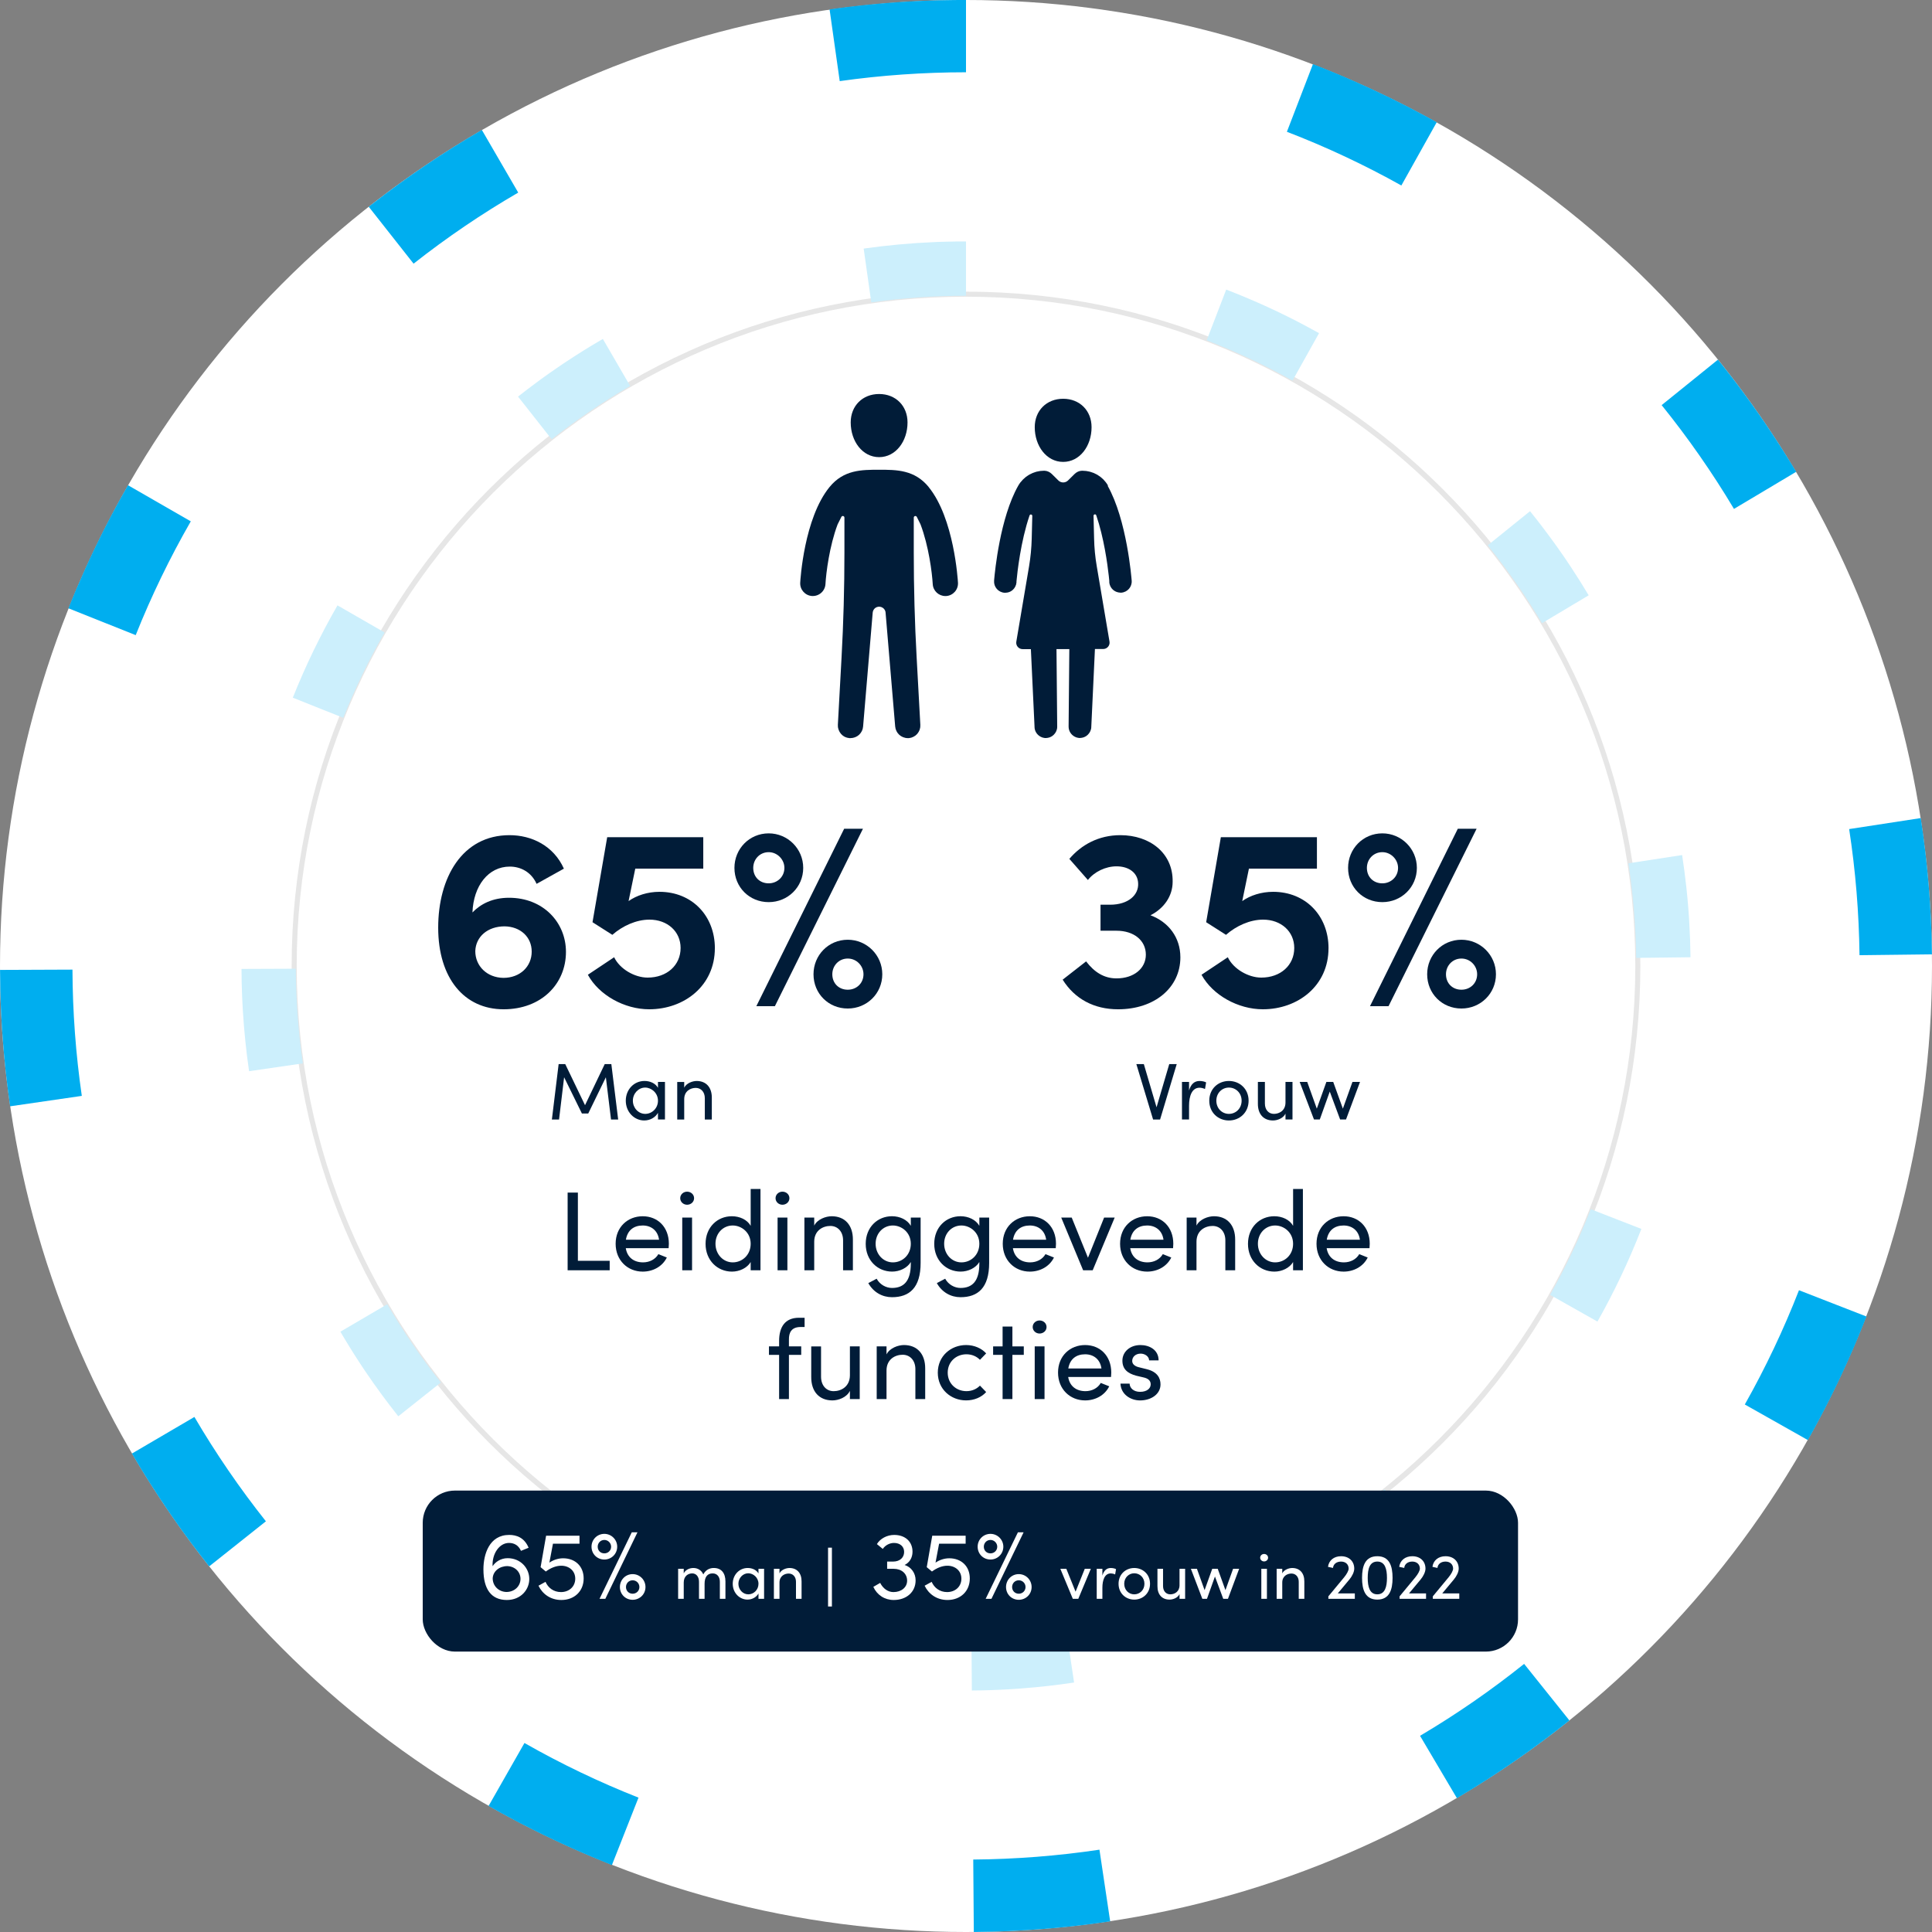 <?xml version="1.0" encoding="UTF-8"?><svg id="Laag_2" xmlns="http://www.w3.org/2000/svg" viewBox="0 0 240 240"><rect x="0" y="0" width="240" height="240" fill="#808080" stroke="none"/><defs><style>.cls-1{fill:#cceffc;}.cls-1,.cls-2,.cls-3,.cls-4,.cls-5,.cls-6{stroke-width:0px;}.cls-2{fill:#011c38;}.cls-3{fill:#011c38;}.cls-4{fill:#fff;}.cls-5{fill:#e6e6e6;}.cls-6{fill:#00aeef;}</style></defs><g id="Visual"><circle class="cls-4" cx="120" cy="120" r="120"/><path class="cls-6" d="M163.096,7.972l-3.233,8.399c4.871,1.875,9.655,4.119,14.219,6.671l4.392-7.856c-.007-.004-.016-.009-.023-.013-.008-.004-.015-.008-.022-.012-.01-.006-.017-.01-.027-.015-.008-.004-.015-.009-.023-.013-.013-.007-.026-.015-.039-.022-.01-.005-.019-.011-.029-.016-.01-.005-.015-.008-.025-.014-.009-.005-.018-.01-.027-.015-.007-.004-.016-.009-.023-.013-.015-.008-.03-.017-.045-.025-.007-.004-.012-.007-.019-.011-.011-.006-.022-.012-.033-.019-.007-.004-.012-.007-.019-.011-.015-.009-.031-.017-.046-.026-.007-.004-.011-.006-.018-.01-.011-.006-.022-.012-.033-.018-.007-.004-.013-.007-.019-.011-.016-.009-.031-.017-.047-.026-.003-.002-.009-.005-.012-.007-.014-.008-.027-.015-.04-.022-.007-.004-.008-.005-.015-.008-.034-.019-.068-.038-.102-.056-.007-.004-.008-.004-.014-.008-.017-.009-.033-.018-.05-.027l-.002-.001c-.018-.01-.035-.019-.053-.029-.003-.002-.008-.004-.011-.006-.016-.009-.032-.017-.048-.026-.003-.002-.002-.001-.005-.003-.018-.01-.035-.02-.053-.029-.003-.002-.005-.003-.009-.005-.017-.009-.034-.018-.05-.028l-.003-.002c-.019-.01-.037-.02-.056-.03l-.004-.002c-.018-.01-.036-.02-.054-.029l-.003-.002c-.077-.042-.154-.084-.231-.126-3.004-1.629-6.085-3.135-9.236-4.508-.04-.018-.081-.035-.121-.053l-.002-.001c-.04-.017-.08-.035-.121-.052-.004-.001.002.001-.001-.001-.04-.017-.081-.035-.121-.052l-.001-.001c-.06-.026-.121-.052-.182-.078l-.001-.001c-.04-.017-.08-.035-.12-.052l-.003-.001c-.039-.017-.078-.033-.117-.05l-.007-.003c-.039-.016-.077-.033-.116-.049-.002-.001-.005-.002-.007-.003-.019-.008-.038-.016-.056-.024-.004-.001.002.001-.001-.001-.02-.008-.039-.017-.059-.025-.004-.001-.001-.001-.005-.002-.019-.008-.037-.016-.056-.024l-.003-.001c-.02-.008-.04-.017-.059-.025l-.003-.001c-.019-.008-.038-.016-.057-.024l-.004-.001c-.02-.009-.039-.017-.06-.025l-.002-.001c-.018-.008-.036-.015-.054-.023-.004-.001-.006-.003-.01-.004-.019-.008-.038-.016-.057-.024-.004-.001.001.001-.002-.001-.018-.007-.036-.015-.053-.022-.004-.001-.008-.003-.012-.005-.037-.016-.074-.031-.111-.047-.004-.001-.009-.004-.012-.005-.018-.007-.036-.015-.053-.022l-.002-.001c-.019-.008-.037-.015-.056-.023-.004-.001-.01-.004-.013-.005-.016-.006-.031-.013-.047-.019-.004-.001-.006-.003-.01-.004-.018-.007-.036-.015-.053-.022-.004-.001-.011-.005-.015-.006-.014-.006-.029-.012-.043-.018-.004-.001-.01-.004-.013-.005-.018-.007-.035-.015-.053-.022-.007-.003-.007-.003-.014-.006-.014-.006-.028-.012-.042-.018-.004-.001-.012-.005-.015-.006-.017-.007-.035-.015-.052-.022-.004-.001-.01-.004-.014-.006-.014-.006-.028-.012-.042-.018-.004-.001-.012-.005-.016-.006-.018-.007-.036-.015-.054-.022-.004-.001-.003-.001-.006-.003-.016-.006-.032-.013-.047-.019-.007-.003-.012-.005-.019-.008-.013-.006-.028-.011-.041-.017-.007-.003-.012-.005-.019-.008-.015-.006-.03-.012-.045-.019-.007-.003-.012-.005-.02-.008-.013-.005-.026-.011-.039-.016-.007-.003-.008-.003-.015-.006-.017-.007-.034-.014-.051-.021-.004-.001-.015-.006-.018-.007-.013-.005-.025-.01-.038-.015-.007-.003-.011-.005-.018-.008-.017-.007-.033-.013-.05-.02-.007-.003-.012-.005-.019-.008-.012-.005-.024-.01-.035-.015-.007-.003-.013-.005-.021-.008-.016-.007-.033-.013-.049-.02-.007-.003-.013-.005-.02-.008-.011-.004-.022-.009-.033-.013-.007-.003-.017-.007-.024-.01-.013-.005-.027-.011-.04-.016-.011-.004-.018-.007-.029-.012-.01-.004-.021-.009-.031-.013-.007-.003-.018-.007-.025-.01-.011-.004-.021-.008-.031-.013-.014-.006-.024-.01-.038-.015-.01-.004-.02-.008-.03-.012-.007-.003-.02-.008-.027-.011-.01-.004-.02-.008-.029-.012-.011-.004-.021-.009-.032-.013-.012-.005-.025-.01-.037-.015-.011-.004-.015-.006-.026-.011-.01-.004-.019-.008-.029-.012-.007-.003-.02-.008-.027-.011-.014-.006-.028-.011-.043-.017-.011-.004-.019-.007-.029-.012-.008-.003-.016-.006-.024-.01-.011-.004-.017-.007-.028-.011-.015-.006-.029-.012-.044-.018-.011-.004-.018-.007-.029-.012-.008-.003-.017-.007-.025-.01-.011-.004-.017-.007-.028-.011-.011-.004-.022-.009-.033-.013-.014-.006-.026-.01-.04-.016-.008-.003-.016-.006-.024-.01-.011-.004-.018-.007-.029-.011-.008-.003-.016-.006-.024-.01-.018-.007-.032-.013-.05-.02-.007-.003-.014-.006-.021-.009-.011-.004-.021-.008-.032-.013-.005-.002-.011-.004-.017-.007-.021-.008-.037-.015-.058-.023-.006-.002-.012-.005-.019-.007-.011-.004-.019-.008-.03-.012-.008-.003-.016-.006-.023-.009-.021-.008-.034-.014-.056-.022-.005-.002-.011-.004-.016-.006-.011-.004-.023-.009-.033-.013-.006-.002-.012-.005-.017-.007-.036-.014-.073-.029-.109-.043-.006-.002-.012-.005-.018-.007-.036-.014-.076-.03-.111-.043-.005-.002-.009-.004-.013-.005-.014-.005-.023-.009-.037-.014-.001-0-.003-.001-.005-.002-.025-.01-.048-.018-.072-.028-.004-.002-.009-.003-.013-.005-.014-.005-.023-.009-.037-.014-.003-.001-.005-.002-.007-.003-.021-.008-.053-.021-.074-.029-.002-.001-.005-.002-.007-.003-.014-.006-.023-.009-.038-.015-.004-.001-.007-.003-.011-.004-.039-.015-.078-.03-.118-.046-.003-.001-.005-.002-.007-.003-.032-.012-.062-.024-.094-.036ZM213.418,44.672l-7.002,5.654c3.287,4.071,6.31,8.408,8.985,12.893l7.729-4.611c-.004-.006-.005-.009-.009-.015 0.0 0-0-0,0,0-.013-.023-.028-.048-.042-.07-.002-.004-.004-.007-.007-.011-.008-.013-.012-.02-.02-.033-.003-.004-.005-.008-.007-.012-.012-.019-.021-.036-.033-.055-.003-.006-.007-.012-.01-.017-.008-.013-.01-.017-.018-.03-.004-.006-.007-.011-.01-.017-.01-.016-.02-.033-.03-.05-.004-.006-.007-.012-.011-.019l-.017-.029c-.004-.006-.008-.013-.011-.018-.012-.019-.021-.034-.032-.053-.003-.005-.006-.009-.008-.014-.006-.01-.012-.02-.018-.03-.004-.007-.008-.013-.012-.019-.008-.013-.014-.023-.022-.036-.006-.011-.013-.021-.019-.032-.006-.01-.01-.016-.016-.026-.005-.008-.01-.016-.015-.024-.006-.01-.009-.015-.015-.024-.009-.014-.017-.028-.025-.042-.006-.01-.008-.013-.014-.022-.006-.009-.011-.018-.017-.028-.006-.01-.007-.012-.013-.021-.009-.015-.018-.03-.027-.044-.004-.006-.007-.012-.011-.018-.007-.011-.013-.022-.02-.033-.004-.006-.008-.013-.012-.019-.009-.015-.018-.03-.027-.044-.004-.006-.008-.013-.012-.019-.006-.01-.013-.021-.019-.031-.004-.006-.008-.013-.012-.02-.009-.015-.018-.03-.028-.045-.002-.003-.007-.011-.009-.014-.007-.012-.015-.024-.022-.036-.004-.006-.007-.012-.011-.018-.009-.015-.018-.029-.027-.044-.002-.003-.006-.009-.008-.012-.008-.013-.017-.027-.025-.04-.004-.006-.007-.011-.011-.017-.008-.014-.017-.028-.025-.041-.002-.003-.004-.007-.006-.01-.009-.015-.019-.031-.028-.046-.004-.006-.006-.009-.009-.015-.008-.013-.016-.027-.024-.04-.002-.003-.005-.008-.007-.011-.01-.016-.02-.032-.03-.048-.002-.003-.007-.011-.009-.014-.008-.014-.017-.027-.025-.041-.002-.003-.005-.008-.007-.011-.01-.016-.02-.032-.03-.048-.002-.003-.007-.011-.009-.014-.008-.013-.017-.027-.025-.04-.004-.006-.003-.005-.007-.011-.01-.016-.02-.033-.03-.049-.002-.003-.006-.009-.008-.012-.008-.014-.017-.027-.025-.041-.002-.003-.005-.009-.007-.012-.01-.016-.021-.033-.031-.05l-.005-.009c-.009-.015-.018-.029-.027-.043-.002-.003-.005-.009-.007-.012-.01-.017-.021-.034-.031-.05-.002-.003-.002-.003-.004-.006-.01-.016-.019-.031-.029-.046-.002-.003-.004-.006-.006-.01-.022-.035-.044-.07-.066-.105-.002-.003-.002-.003-.004-.006-.022-.036-.045-.071-.067-.107l-.004-.007c-.022-.035-.044-.071-.067-.106l-.004-.007c-.023-.036-.045-.072-.068-.108l-.001-.002c-.023-.037-.046-.073-.069-.11-.002-.003 0.0 0-.002-.003-.047-.074-.094-.149-.141-.223-2.016-3.184-4.179-6.266-6.477-9.238-.027-.035-.054-.07-.081-.104l-.001-.001c-.027-.034-.054-.069-.08-.103l-.001-.001c-.013-.017-.026-.034-.039-.05l-.002-.002c-.013-.017-.026-.034-.039-.051l-.002-.003c-.012-.015-.024-.031-.036-.047-.002-.003-.002-.002-.004-.005-.026-.034-.052-.067-.079-.101-.002-.003-0-0-.003-.003-.026-.033-.052-.067-.078-.1-.002-.003-.002-.003-.004-.006-.026-.033-.051-.066-.077-.098l-.005-.007c-.026-.033-.051-.065-.077-.098-.002-.003-.003-.004-.006-.007-.025-.032-.051-.065-.076-.097-.002-.003-.004-.005-.006-.008-.011-.014-.022-.028-.033-.042-.002-.003-.003-.004-.005-.006-.012-.015-.025-.031-.037-.047-.002-.003-.005-.006-.007-.009-.011-.014-.022-.028-.033-.042-.002-.003-.003-.004-.005-.007-.012-.016-.024-.031-.037-.046-.002-.003-.006-.008-.009-.011-.009-.012-.019-.024-.028-.036-.005-.006-.006-.007-.01-.013-.012-.015-.023-.029-.034-.044-.005-.006-.006-.007-.01-.013-.009-.012-.019-.023-.028-.035-.002-.003-.008-.01-.01-.013-.012-.015-.024-.03-.036-.045-.002-.003-.005-.006-.007-.009-.01-.012-.02-.025-.03-.037-.002-.003-.009-.011-.011-.014l-.035-.044c-.002-.003-.007-.008-.009-.011-.009-.012-.018-.023-.027-.034-.005-.006-.008-.011-.013-.016-.011-.014-.023-.028-.034-.042-.002-.003-.006-.008-.009-.011-.009-.011-.018-.023-.027-.034-.005-.006-.009-.012-.014-.017-.01-.012-.019-.023-.028-.035-.005-.006-.01-.012-.015-.018-.009-.011-.017-.022-.026-.033-.005-.006-.011-.013-.015-.019-.008-.01-.016-.02-.024-.03-.007-.009-.01-.012-.017-.021-.009-.011-.018-.022-.026-.033-.005-.006-.012-.015-.017-.021-.007-.009-.014-.018-.022-.027-.007-.009-.011-.013-.018-.022-.01-.012-.019-.024-.029-.035-.005-.006-.011-.014-.016-.02-.007-.008-.014-.017-.02-.025-.005-.006-.011-.014-.016-.02-.01-.012-.02-.025-.03-.038-.002-.003-.005-.006-.007-.009ZM238.605,101.624l-8.896,1.367c.791,5.149,1.224,10.42,1.286,15.668l8.999-.107c-.068-5.749-.54-11.401-1.39-16.928ZM223.474,160.278c-1.894,4.863-4.158,9.638-6.728,14.192l7.838,4.423c2.057-3.645,3.929-7.408,5.603-11.277l.001-.003c.017-.039.034-.078.051-.118l.003-.007c.017-.039.033-.077.05-.116.002-.003.001-.002.003-.006.008-.018.015-.036.023-.054l.002-.005c.008-.019.016-.038.024-.057.001-.004.003-.006.004-.01.007-.016.014-.032.02-.047.002-.004.004-.008.005-.012.008-.018.015-.036.023-.053.002-.004.004-.009.005-.013.006-.014.012-.029.018-.043.002-.004.005-.012.007-.016.007-.017.014-.033.021-.05.001-.004.006-.013.007-.017.005-.013.011-.026.016-.039.003-.007.006-.014.009-.021.005-.013.011-.026.016-.039.003-.007.007-.016.01-.023.006-.013.011-.027.017-.04.003-.007.007-.016.01-.023.004-.011.009-.021.013-.032s.008-.02.013-.03c.005-.013.011-.026.016-.039.003-.007.008-.018.011-.025.004-.009.007-.018.011-.027.007-.017.014-.032.021-.05.003-.006.006-.013.008-.02.004-.011.009-.022.014-.033.003-.006.005-.011.007-.017.015-.035.032-.077.047-.112.001-.004.003-.006.004-.01.018-.042.032-.077.05-.119.001-.002.001-.003.002-.005.381-.91.75-1.823,1.108-2.744l-8.386-3.267ZM189.332,206.694c-4.084,3.271-8.434,6.276-12.929,8.934l4.58,7.747c4.892-2.892,9.561-6.121,13.975-9.656l-5.626-7.025ZM136.573,229.775c-5.151.771-10.425,1.182-15.673,1.224l.071,9c2.907-.023,5.788-.149,8.643-.375.003-0.0.006-0.0.009-.001.048-.004.085-.007.133-.011.002-0.0.005-0.0.008-.001.016-.001.026-.002.042-.003.004-0.0.008-.001.012-.001.028-.002.053-.004.08-.007.002-0.0.005-0.0.007-0.0.012-.001.026-.002.038-.003.006-0.0.012-.001.018-.001.012-.001.024-.002.036-.003.007-0.0.014-.001.021-.002.016-.001.042-.004.058-.005.009-.001.017-.001.026-.002.008-.001.023-.002.031-.003.009-.001.018-.002.028-.002.008-.001.02-.002.028-.002.017-.001.034-.003.052-.004.008-.001.017-.002.025-.002.011-.001.023-.002.034-.003.008-.001.018-.002.025-.002.016-.001.032-.003.048-.004.008-.001.011-.001.019-.002.015-.001.03-.003.046-.004.008-.001.014-.001.022-.002.013-.001.027-.002.04-.004.008-.001.011-.001.018-.002.019-.002.038-.003.057-.005.008-.001.007-.001.015-.001.016-.001.032-.003.048-.004.004-0.0.01-.001.014-.001.041-.004.083-.007.124-.011.004-0.0.003-0.0.007-0.0.02-.002.04-.004.059-.005l.004-0c.043-.004.086-.008.129-.012l.004-0c.043-.004.087-.008.13-.012,2.286-.21,4.552-.483,6.799-.819l-1.331-8.901ZM65.148,216.523l-4.455,7.82c1.071.61,2.154,1.205,3.245,1.783.003.002 0,0,.003.002.038.02.076.04.114.06l.004.002c.018.01.036.019.054.028l.003.002c.018.01.037.019.055.029.003.002.005.003.009.005.015.008.03.016.045.024.003.002.009.005.012.006.017.009.034.018.051.026.007.004.008.004.015.008.013.007.025.013.037.02.007.004.012.006.019.01.014.007.029.015.043.022.007.003.015.008.021.011.011.006.022.012.033.017.007.004.016.008.022.012.01.005.02.011.03.016.013.007.022.012.036.019.01.005.019.01.029.015.007.004.019.01.026.013.008.004.016.008.024.012.013.007.03.016.044.023.008.004.016.008.024.012.01.005.018.01.028.015.007.004.014.007.022.011.02.01.038.02.058.03.003.002.007.004.011.005.01.005.023.012.033.017.005.002.009.005.013.007.034.017.074.038.108.056.004.002.008.004.012.006.04.021.074.038.114.059.001 0.0.002.001.003.001,3.121,1.609,6.321,3.085,9.594,4.421.001 0.0.001 0.0.002.001.042.017.081.033.123.05.002.001.003.001.005.002.014.006.025.01.039.016.002.001.005.002.007.003.028.011.05.02.078.032.001 0.0.001 0.0.002.001.014.006.025.01.039.016.003.001.006.002.009.004.039.016.079.032.117.048.003.001.006.003.01.004.035.014.077.031.113.045.006.002.012.005.018.007.011.004.023.009.034.014.006.003.013.005.02.008.018.007.033.013.05.02.008.003.016.006.025.01.011.004.018.007.029.011.01.004.02.008.03.012.014.006.025.01.04.016.009.004.019.007.028.011.007.003.021.008.028.011.01.004.021.008.031.012.011.004.022.009.033.013.012.005.024.01.036.015.007.003.015.006.022.009.012.005.025.01.037.015.007.003.012.005.019.008.016.006.032.012.047.019.007.003.014.006.021.009.013.005.025.01.038.015.007.003.009.003.016.006.017.007.034.014.051.02.004.001.015.006.018.007.014.005.028.011.041.016.004.001.01.004.014.005.018.007.036.014.055.022l.003.001,3.301-8.373c-4.855-1.914-9.621-4.197-14.165-6.786ZM24.152,176.017l-7.766,4.549c1.436,2.452,2.957,4.848,4.558,7.185.025.036.05.072.074.109l.001.002c.025.036.049.072.074.108l.001.001c.05.072.1.145.15.217.002.003-0-.001.002.002.05.072.1.144.15.216l.002.002c.012.017.025.035.037.053.025.035.05.071.075.107.002.003.001.001.003.004.012.018.024.035.037.053.002.003-.002-.002.001.001.012.017.024.034.035.051.002.003.002.003.004.006.024.034.048.068.072.103l.005.007c.024.034.048.069.072.103l.004.005c.024.034.048.068.072.103.002.003.003.004.005.007.011.016.022.032.034.048.002.003 0.0 0.0.002.003.012.017.024.034.036.051.002.003.003.004.005.007.011.016.023.033.034.049l.001.002c.012.017.024.034.036.052.002.003.002.003.004.006.011.015.022.031.033.046l.005.006c.012.017.024.034.036.051l.004.005c.011.015.022.03.032.046.002.003.003.005.005.008.012.017.024.034.036.051l.002.003c.011.015.022.031.033.047.002.003.004.006.006.009.012.017.024.033.035.05.002.003 0.0 0.0.002.003.011.015.022.031.033.046.002.003.004.006.007.009.012.017.024.033.036.05.011.016.023.033.035.048.002.003.006.008.008.011.023.032.047.065.07.098.002.003.005.007.007.01.023.033.047.065.07.098.002.003.006.009.008.012.011.015.022.03.033.045.002.003-0-0.0.002.003.012.016.024.033.036.05.002.003.004.006.006.009.011.015.022.031.033.046l.003.004c.012.017.024.033.036.049.002.003.005.006.007.009.011.015.021.029.031.044l.004.006c.012.016.023.032.035.048.002.003.005.007.007.01.01.013.019.027.029.04.002.003.005.007.007.01.012.016.023.032.035.048l.006.008c.01.014.02.028.03.041.002.003.005.007.007.01.012.016.023.032.035.048.002.003.002.003.004.006.011.015.021.029.032.044.002.003.005.006.007.009.012.016.024.033.036.049l.001.002c.012.016.023.032.035.048.002.003.003.004.005.007.024.033.049.067.073.1l.005.007c.024.033.048.066.073.099.002.003.004.006.006.009.011.016.023.031.035.047.002.003-.001-.001.001.002.012.017.025.034.037.051.002.003.002.002.004.005.011.015.023.031.034.047.002.003.001.002.003.005.012.016.024.033.036.049.002.003.003.004.005.007.011.015.022.03.033.045l.005.006c.012.017.024.033.036.049l.005.006c.011.015.022.03.033.045.002.003.002.003.005.006.013.017.025.034.038.051l.001.002c.012.016.024.032.036.048.002.003.002.003.005.006.025.034.05.067.074.1.002.003.002.003.005.006.025.034.05.068.075.102l.003.005c.025.034.051.068.076.102l.003.004c.026.035.052.069.078.104.714.956,1.443,1.902,2.185,2.836l7.047-5.598c-3.254-4.097-6.242-8.459-8.882-12.964ZM9.005,120.45l-9.0.036c.006,1.584.043,3.162.11,4.731,0,0.0 0.0.001 0.0.002.003.064.005.125.008.189 0.0.002 0.0.005 0.0.007.002.048.004.088.006.136 0.0.002 0.0.005 0.0.007.001.016.001.028.002.044 0.0.001 0.0.003 0.0.004.001.032.003.061.004.093.001.016.001.028.002.044 0.0.003 0.0.006 0.0.009.002.044.004.087.006.131 0.0.004 0.0.008.001.012.001.016.001.025.002.041 0.0.004 0.0.008.001.012.001.024.003.053.004.077 0.0.004 0.0.007.001.011.001.012.001.024.002.036 0.0.007.001.014.001.021.001.012.001.023.002.036 0.0.008.001.016.001.025.001.016.002.038.003.054 0.0.009.001.017.001.026 0.0.008.001.024.002.032 0.0.009.001.018.001.027.001.016.002.032.003.048.001.011.001.021.002.031.001.012.001.021.002.033 0.0.008.001.016.001.025.001.012.001.019.002.031.001.011.001.021.002.032.001.016.002.028.002.044.001.011.001.022.002.034 0.0.008.001.019.001.027.001.011.001.022.002.033 0.0.008.001.017.001.025.001.018.002.035.003.053 0.0.008.001.015.001.023.001.012.001.024.002.037 0.0.008.001.017.001.025.001.014.002.027.002.041 0.0.008.001.02.002.028.001.014.002.028.002.043 0.0.008.001.017.001.025.001.012.001.024.002.037 0.0.008.001.014.001.022.001.018.002.037.003.055 0.0.008.001.011.001.019.001.014.002.028.002.042 0.0.008.001.012.001.02.001.016.002.032.003.048 0.0.004 0.0.008.001.012.001.019.002.039.003.058 0.0.004.001.013.001.017.001.015.002.031.003.046 0.0.004.001.011.001.015.001.02.002.04.004.06 0.0.004 0.0.002 0.0.006.001.018.002.036.003.054 0.0.008 0.0.008.001.016.003.041.005.082.008.122 0.0.004 0.0.004 0.0.008.001.019.002.038.004.057 0.0.004 0.0.003 0.0.007.003.043.005.085.008.128l0.0.004c.004.065.008.129.013.194 0.0.004,0,0.0 0.0.004.003.044.006.087.009.131.209,3.14.54,6.247.986,9.316l8.906-1.295c-.75-5.154-1.14-10.43-1.161-15.68ZM15.902,60.272c-.34.592-.676,1.187-1.007,1.786-.01.019-.021.038-.031.057l-.001.002c-.021.038-.042.076-.063.114-.002.003.001-.001-.001.002-.021.037-.041.075-.062.113-.002.003-.001.001-.002.005-.021.037-.041.075-.062.113l-.002.003c-.02.037-.041.075-.061.112-.002.003-.001.002-.003.006-.02.037-.04.074-.061.111-.002.003-.001.001-.003.005-.021.038-.041.076-.062.113-.01.019-.02.038-.031.056l-.001.003c-.01.019-.021.038-.031.057l-0.0.001c-.01.018-.02.036-.029.054-.002.003-.001.003-.003.006-.01.018-.02.037-.03.055-.002.003 0-0-.002.003-.009.017-.019.035-.028.052-.002.003-.002.004-.004.008-.019.036-.039.073-.059.109-.002.003-.003.006-.005.009-.009.018-.019.035-.028.053-.01.018-.02.037-.03.055-.002.003-.003.005-.005.009-.009.017-.018.033-.027.05l-.002.004c-.01.019-.02.037-.03.055-.002.003-.001.002-.003.006-.009.016-.017.033-.026.049-.002.003-.003.006-.005.009-.01.018-.019.036-.029.053l-.003.006c-.009.016-.017.032-.026.048-.002.003-.003.006-.005.01-.01.018-.019.036-.029.054-.002.003 0-0-.002.003-.009.016-.018.034-.027.05-.002.003-.004.007-.006.01-.01.018-.019.036-.029.054-.009.018-.019.035-.028.053-.004.007-.003.005-.006.012-.019.035-.037.07-.056.105-.002.003-.005.01-.007.013-.008.015-.017.032-.025.047-.002.003-.001.002-.003.005-.01.018-.019.036-.028.054-.002.003-.003.006-.005.01-.009.016-.017.032-.026.049l-.003.005c-.009.018-.019.036-.028.054-.002.003-.004.007-.005.01-.008.015-.016.031-.024.046-.002.003-.003.005-.004.009-.009.018-.019.036-.028.054l-.004.007c-.009.016-.017.033-.026.049-.002.003-.002.004-.004.008-.01.018-.019.036-.029.054-.002.003-.001.002-.003.005-.009.016-.017.032-.026.049-.002.003-.004.008-.006.011-.019.036-.037.072-.056.108-.002.003-.003.006-.005.01-.009.018-.019.036-.028.054-.01.018-.019.037-.029.056-.002.003-.002.005-.004.008-.009.018-.018.035-.027.052-.002.003 0-.001-.001.003-.009.018-.019.036-.028.054-.002.003-.003.007-.005.01-.008.015-.016.03-.024.045-.003.007-.002.004-.006.011-.009.017-.018.035-.027.053-.002.003-.002.005-.004.008-.008.016-.017.032-.025.049-.002.003-.002.004-.004.008-.01.018-.019.037-.028.055l-.002.004c-.009.017-.017.033-.026.05-.002.003-.003.006-.005.01-.019.037-.038.073-.056.11-.002.003-.002.004-.004.007-.019.038-.038.075-.058.112l-.003.005c-.019.038-.039.076-.058.114-.002.003-0.0.001-.002.004-.019.038-.039.076-.058.114-.002.003-.001.001-.002.005-.019.038-.039.076-.058.114l-.002.004c-.009.017-.018.036-.027.053-.002.003-.001.002-.003.006-.019.038-.038.075-.057.113-.002.003-.001.002-.003.005-.019.039-.039.077-.058.115l-.001.002c-1.563,3.099-2.995,6.274-4.289,9.52l8.359,3.335c1.934-4.847,4.236-9.604,6.843-14.138l-7.802-4.486ZM59.857,16.141c-4.762,2.764-9.316,5.846-13.634,9.216-.035.027-.069.054-.104.081-.003.002.001-.001-.002.001-.034.027-.068.053-.102.08l-.004.003c-.016.012-.032.025-.047.037l-.003.002c-.017.013-.033.026-.05.04l-.003.002c-.015.012-.029.023-.044.035-.003.002-.007.005-.01.008-.015.012-.03.024-.045.035-.003.002-0.0 0-.003.003l5.569,7.07c4.11-3.238,8.484-6.208,13-8.829l-4.518-7.784ZM120.004.002h-.124c-.008,0-.007,0-.015 0h-.059c-.008 0-.006 0-.014 0h-.046c-.008,0-.012,0-.02 0-.017,0-.035,0-.052 0h-.007c-.02,0-.04 0-.06 0-.004,0-.012 0-.016 0-.015,0-.03 0-.046 0-.004,0-.013,0-.017 0-.019,0-.039 0-.059 0h-.012c-.016,0-.033 0-.049 0-.008,0-.01,0-.018 0-.016,0-.033 0-.05 0h-.011c-.02 0-.04 0-.06 0-.004,0-.012 0-.016 0-.015 0-.031 0-.047 0-.004 0-.013 0-.017 0-.02 0-.039 0-.059 0h-.007c-.018 0-.035 0-.052 0-.008 0-.011 0-.019 0-.015 0-.031 0-.046 0-.008 0-.007 0-.015 0-.019 0-.039 0-.058 0-.008 0-.01 0-.018 0-.015 0-.029 0-.044 0-.004,0-.015 0-.019 0-.019 0-.037 0-.056.001h-.007c-.019 0-.038 0-.057.001-.004,0-.014 0-.018 0-.015 0-.03 0-.045 0-.004,0-.012 0-.016 0-.02 0-.039 0-.059.001-.004 0-.009 0-.013 0-.016 0-.032 0-.048 0-.008 0-.009 0-.017 0-.019 0-.038 0-.058.001h-.002c-.02 0-.04 0-.06.001-.004 0-.013 0-.017 0-.015 0-.031 0-.047.001-.004 0-.012 0-.016 0-.02 0-.04.001-.06.001-.004,0-.003,0-.007 0-.018 0-.036 0-.053.001-.008 0-.009 0-.017 0-.017 0-.033 0-.05.001-.004,0-.007,0-.011 0-.02 0-.04.001-.06.001-.004 0-.011 0-.015 0-.015 0-.031.001-.047.001-.004,0-.012 0-.016 0-.02 0-.04.001-.059.001-.004 0-.004 0-.008 0-.017 0-.034.001-.052.001-.008 0-.011 0-.019 0-.015 0-.031.001-.046.001-.008 0-.006 0-.014 0-.02 0-.04.001-.06.001-.004 0-.009 0-.013 0-.016 0-.033.001-.049.001-.004,0-.012 0-.017 0-.019 0-.038.001-.058.001h-.003c-.02 0-.04.001-.06.001-.004 0-.012 0-.016 0-.016 0-.032.001-.048.001-.004,0-.01 0-.014 0-.02 0-.039.001-.059.001-.004,0-.01 0-.014 0-.015 0-.031.001-.047.001-.008 0-.01 0-.018 0-.018 0-.037.001-.055.001h-.005c-.02 0-.04.001-.061.001-.004,0-.011 0-.015 0-.016 0-.033.001-.049.001-.004,0-.009 0-.013 0-.02 0-.04.001-.061.001-.004 0-.005 0-.009 0-.018 0-.036.001-.054.001-.008 0-.006 0-.014 0-.019 0-.038.001-.056.001-.004 0-.001,0-.005 0-.021 0-.041.001-.062.002-.004 0-.008 0-.012 0-.016 0-.033.001-.049.001-.004 0-.012 0-.016 0-.02 0-.04.001-.06.002h-.002c-.019 0-.038.001-.058.002-.004 0-.012 0-.016 0-.017 0-.034.001-.051.001-.004 0-.006 0-.01 0-.02 0-.041.001-.061.002-.004 0-.007 0-.011 0-.017 0-.034.001-.051.001-.004 0-.01 0-.014 0-.041.001-.082.002-.124.004-.004 0-.007 0-.011 0-.017.001-.035.001-.052.002-.004 0-.007 0-.011 0-.021.001-.041.001-.062.002l-.005 0c-.019.001-.038.001-.058.002-.004 0-.007 0-.011 0-.041.001-.083.003-.124.004-.004 0-.009 0-.013 0-.017 0-.035.001-.052.002-.004 0-.007 0-.011 0-.021.001-.042.001-.063.002l-.002 0c-.02.001-.04.001-.06.002-.004 0-.008 0-.012 0-.018.001-.038.001-.056.002-.004 0-.002 0-.006 0-.021.001-.041.001-.062.002-.004 0-.006 0-.01 0-.018.001-.036.001-.054.002-.004 0-.006 0-.01 0-.042.002-.083.003-.125.005-.004 0-.007 0-.011 0-.02.001-.04.001-.061.002-.022.001-.044.002-.065.003l-.006 0c-.019.001-.038.001-.057.002-.004 0-.007 0-.011 0-.042.002-.083.003-.125.005-.004 0-.006 0-.01 0-.018.001-.037.001-.055.002l-.009 0c-.021.001-.043.002-.064.003-.02.001-.041.002-.061.003-.004 0-.007 0-.011 0-.042.002-.083.003-.125.005-.004 0-.005 0-.009 0-.018.001-.037.002-.056.002-.004 0-.003 0-.007 0-.042.002-.084.004-.126.005l-.009 0c-.042.002-.085.004-.127.006l-.005 0c-.019.001-.038.002-.058.003-.004 0-.005 0-.009 0-.042.002-.084.004-.126.006-.004 0-.005 0-.009 0-.021.001-.041.002-.062.003-.022.001-.044.002-.066.003l-.004 0c-.02.001-.04.002-.06.003-.004 0-.002,0-.006 0-.043.002-.086.004-.129.006-.004 0-.001,0-.005 0-.021.001-.042.002-.063.003-.043.002-.087.004-.131.007l-.006 0c-.042.002-.085.004-.127.007-.004 0-.004 0-.008 0-.019.001-.04.002-.059.003l-.004 0c-.043.002-.086.005-.129.007l-.005 0c-.065.004-.129.007-.194.011-.004 0-.001,0-.005 0-.043.002-.086.005-.128.007-.004 0-.002 0-.006 0-.043.003-.086.005-.129.007l-.002 0c-.02.001-.042.002-.062.004-.004 0-.001 0-.005 0-.043.002-.086.005-.129.008-.004 0-0,0-.004 0-.021.001-.041.003-.062.004l-.003 0c-.043.003-.085.005-.128.008l-.007 0c-.043.003-.086.005-.129.008l-.003 0c-.065.004-.131.008-.196.012l-.002 0c-.065.004-.13.008-.196.013-.004 0.0.001-0-.003 0-.044.003-.086.006-.13.009l-.003 0c-.065.004-.13.009-.195.013l-.003 0c-.044.003-.087.006-.131.009-.022.001-.044.003-.065.005l-.002 0c-.044.003-.087.006-.131.009l-.002 0c-.044.003-.087.006-.131.009-.066.005-.132.01-.198.015l-.002 0c-.11.008-.219.016-.329.025l-.001 0c-.065.005-.131.01-.196.015l-.002 0c-.043.003-.087.007-.13.01-.004 0.0.002-0-.001 0-.065.005-.13.01-.196.016l-.003 0c-.109.009-.218.018-.328.027l-.002 0c-.065.006-.131.011-.196.017-.004 0.0.002-0-.002 0-.043.004-.087.007-.13.011l-.003 0c-.065.006-.131.011-.196.017-.044.004-.088.008-.132.012-.004 0.0.003-0-.001 0-.065.006-.13.012-.195.018l-.004 0c-.043.004-.086.008-.129.012l-.003 0c-.021.002-.042.004-.063.006l-.001 0c-.043.004-.086.008-.129.012l-.005 0c-.064.006-.127.012-.191.018-.004 0-.002 0-.006.001-.042.004-.084.008-.126.012-.004 0-.003 0-.007.001-.021.002-.041.004-.062.006-.022.002-.044.004-.066.006-.021.002-.043.004-.064.006l-.004 0c-.043.004-.086.008-.129.013-.004 0.0.001-0-.003 0-.022.002-.042.004-.064.006-.043.004-.086.009-.129.013l-.005.001c-.043.004-.085.009-.128.013l-.003 0c-.021.002-.041.004-.062.006l-.004 0c-.042.004-.084.009-.126.013l-.008.001c-.042.004-.084.009-.126.013l-.005 0c-.019.002-.037.004-.056.006-.004 0-.007.001-.011.001-.041.004-.082.009-.123.013-.004 0-.005 0-.009.001-.019.002-.038.004-.057.006l-.005.001c-.021.002-.042.005-.063.007l-.006.001c-.018.002-.037.004-.056.006-.004 0-.006.001-.01.001-.041.004-.081.009-.122.013-.004 0-.008.001-.012.001-.017.002-.033.004-.05.005-.004 0-.008.001-.012.001-.02.002-.04.004-.06.007-.004 0-.002 0-.006.001-.018.002-.036.004-.053.006-.008.001-.007.001-.015.002-.018.002-.035.004-.053.006-.004 0-.002 0-.006.001-.019.002-.039.004-.058.006-.004 0-.012.001-.016.002-.015.002-.031.003-.046.005-.004 0-.011.001-.015.002-.02.002-.039.004-.059.007-.004 0-.004 0-.007.001-.017.002-.035.004-.052.006-.008.001-.008.001-.016.002-.015.002-.031.003-.046.005-.008.001-.007.001-.015.002-.019.002-.037.004-.056.006-.004 0-.013.001-.017.002-.014.002-.028.003-.042.005-.004 0-.016.002-.02.002-.017.002-.035.004-.052.006-.004 0-.009.001-.013.002-.016.002-.031.004-.047.005-.008.001-.014.002-.022.003-.014.002-.027.003-.041.005-.008.001-.009.001-.017.002-.018.002-.037.004-.055.006-.008.001-.012.001-.019.002-.013.002-.027.003-.039.005-.008.001-.014.002-.022.003-.014.002-.028.003-.041.005-.008.001-.017.002-.024.003-.015.002-.031.004-.046.005-.008.001-.015.002-.023.003-.013.001-.025.003-.037.004-.008.001-.014.002-.022.003-.018.002-.036.004-.054.006-.008.001-.012.001-.02.002-.012.001-.024.003-.036.004-.008.001-.019.002-.027.003-.011.001-.022.003-.033.004-.008.001-.021.003-.029.003-.015.002-.031.004-.046.006-.012.001-.016.002-.028.003-.009.001-.02.002-.029.004-.012.001-.016.002-.028.003-.011.001-.021.003-.031.004-.016.002-.031.004-.047.006-.009.001-.019.002-.028.004-.008.001-.022.003-.029.004-.009.001-.018.002-.027.003-.012.001-.026.003-.038.005-.013.002-.027.003-.039.005-.012.001-.02.002-.032.004-.008.001-.016.002-.024.003-.012.001-.021.003-.033.004-.007.001-.015.002-.022.003-.016.002-.04.005-.056.007-.008.001-.016.002-.024.003-.012.001-.021.003-.032.004-.008.001-.016.002-.024.003-.039.005-.076.01-.115.015-.006.001-.012.001-.018.002-.012.002-.025.003-.036.005-.005.001-.01.001-.015.002-.027.004-.049.006-.077.01-.002 0-.005 0-.007.001-.012.002-.028.004-.039.005-.004 0-.01.001-.014.002-.043.005-.085.011-.128.017-.003 0-.005.001-.008.001-.016.002-.028.004-.043.006-.002 0-.004 0-.005.001-.047.006-.087.011-.134.018-.002 0-.004.001-.006.001-.062.008-.122.016-.184.025-.273.037-.547.074-.819.113l1.26,8.911c5.158-.729,10.435-1.099,15.687-1.099l-0-9Z"/><path class="cls-5" d="M120,36.229c-46.266,0-83.771,37.506-83.771,83.771s37.506,83.771,83.771,83.771,83.771-37.506,83.771-83.771-37.506-83.771-83.771-83.771ZM120,36.857c45.845,0,83.143,37.298,83.143,83.143s-37.298,83.143-83.143,83.143-83.143-37.298-83.143-83.143S74.155,36.857,120,36.857Z"/><path class="cls-1" d="M152.324,35.975l-2.425,6.3c3.653,1.406,7.241,3.089,10.665,5.003l3.294-5.892c-.577-.322-1.157-.638-1.741-.948l-.002-.001c-.029-.015-.057-.03-.086-.045l-.002-.001c-.013-.007-.027-.014-.04-.021-.003-.001-.001-.001-.004-.002-.028-.015-.055-.029-.083-.044-.003-.001-.003-.002-.006-.003-.014-.007-.028-.014-.041-.022l-.002-.001c-.012-.006-.025-.013-.037-.02-.005-.003-.005-.003-.01-.005-.011-.006-.023-.012-.034-.018-.003-.001-.005-.003-.007-.004-.012-.006-.023-.012-.035-.018-.005-.003-.008-.004-.013-.007-.01-.005-.02-.01-.03-.015-.003-.001-.008-.004-.01-.005-.012-.006-.024-.013-.036-.019-.005-.003-.01-.005-.015-.008-.008-.004-.016-.008-.024-.013-.005-.003-.01-.005-.015-.008-.011-.006-.023-.012-.034-.018-.008-.004-.01-.005-.017-.009-.007-.004-.014-.007-.021-.011-.008-.004-.011-.006-.018-.01-.011-.006-.022-.011-.033-.017-.008-.004-.011-.006-.019-.01-.006-.003-.012-.006-.017-.009-.008-.004-.014-.007-.021-.011-.006-.003-.011-.005-.016-.008-.013-.007-.023-.012-.036-.019-.005-.003-.01-.005-.016-.008-.008-.004-.015-.008-.023-.012-.004-.002-.007-.004-.011-.006-.015-.008-.03-.016-.045-.023-.003-.001-.006-.003-.008-.004-.01-.005-.015-.008-.025-.013-.003-.002-.007-.004-.01-.005-.018-.009-.035-.018-.052-.027-0-0-.001-0-.001-.001-.01-.005-.019-.01-.029-.015-.001-0-.002-.001-.003-.002-.03-.016-.058-.03-.088-.045-0-0-.001-0-.001-.001-.03-.016-.06-.031-.09-.046-2.793-1.429-5.671-2.717-8.623-3.853ZM190.067,63.501l-5.252,4.241c2.465,3.053,4.733,6.307,6.739,9.67l5.797-3.459c-.704-1.181-1.433-2.341-2.189-3.485-.037-.057-.074-.112-.111-.168-0-.001-.001-.001-.001-.002-.019-.028-.037-.055-.056-.084 0.0 0-0-0,0,0-.017-.026-.036-.053-.053-.079-.002-.003-.003-.005-.005-.008-.006-.009-.01-.015-.016-.024-.001-.002-.003-.004-.004-.006-.011-.016-.022-.033-.033-.049-.001-.001-.002-.002-.003-.004-.006-.009-.01-.015-.016-.025-.002-.003-.004-.006-.006-.009-.009-.014-.021-.032-.031-.046-.001-.002-.002-.004-.004-.005-.006-.009-.01-.015-.016-.024-.002-.003-.003-.005-.005-.007-.016-.023-.035-.052-.05-.075-.003-.004-.005-.007-.007-.011-.009-.014-.018-.027-.028-.041-.002-.003-.004-.006-.006-.01-.005-.007-.009-.014-.014-.021-.003-.005-.006-.009-.009-.013-.005-.007-.009-.014-.014-.021-.006-.01-.013-.019-.019-.029-.005-.007-.008-.011-.012-.018-.004-.006-.008-.012-.012-.018-.005-.007-.008-.011-.012-.018-.006-.008-.011-.017-.017-.025-.006-.009-.01-.014-.016-.024-.003-.005-.007-.01-.01-.015-.005-.007-.009-.013-.014-.02-.003-.005-.007-.01-.01-.015-.006-.009-.015-.022-.022-.032-.004-.006-.008-.011-.011-.017-.005-.007-.008-.012-.013-.019-.005-.007-.009-.014-.014-.021-.005-.007-.012-.018-.017-.025-.004-.006-.008-.012-.012-.018-.003-.005-.01-.014-.013-.019-.004-.006-.009-.013-.013-.019-.006-.009-.011-.017-.018-.026-.005-.007-.009-.014-.014-.02-.003-.005-.009-.013-.012-.018-.004-.006-.008-.012-.013-.019-.006-.009-.011-.016-.017-.026-.004-.007-.009-.014-.014-.02-.005-.007-.008-.011-.012-.018-.005-.007-.009-.013-.013-.02-.005-.007-.008-.012-.013-.019-.006-.009-.012-.018-.019-.027-.005-.007-.007-.01-.011-.016-.005-.007-.009-.013-.014-.02-.003-.005-.007-.01-.01-.015-.007-.01-.014-.021-.021-.031-.005-.007-.007-.009-.011-.016-.005-.007-.009-.014-.014-.021-.003-.005-.007-.01-.01-.015-.007-.011-.015-.021-.022-.032-.003-.005-.007-.01-.01-.014-.005-.007-.01-.014-.015-.021-.005-.007-.006-.008-.011-.015-.007-.01-.014-.021-.021-.031-.003-.005-.007-.011-.011-.015-.005-.007-.01-.014-.015-.021-.005-.007-.006-.008-.011-.015-.007-.011-.015-.021-.022-.032-.003-.005-.005-.008-.009-.012-.006-.008-.011-.016-.017-.024-.003-.005-.006-.008-.009-.013-.007-.01-.014-.02-.021-.03-.005-.007-.006-.009-.011-.015-.005-.008-.011-.016-.017-.024-.003-.005-.007-.009-.01-.014-.006-.009-.013-.018-.019-.028-.003-.005-.007-.009-.01-.014-.006-.009-.012-.017-.018-.026-.003-.005-.007-.01-.01-.015-.005-.008-.011-.015-.016-.023-.005-.007-.008-.012-.013-.019-.006-.009-.012-.017-.018-.026-.003-.005-.007-.01-.01-.014-.005-.008-.011-.016-.016-.023-.003-.005-.005-.008-.009-.012-.008-.011-.015-.021-.022-.032-.003-.005-.007-.01-.01-.014-.005-.008-.011-.016-.016-.023-.003-.005-.006-.009-.009-.013-.007-.011-.015-.022-.023-.032-.002-.002-.008-.011-.009-.013-.006-.008-.012-.016-.017-.025-.003-.005-.004-.006-.008-.011-.008-.011-.016-.022-.023-.033-.003-.005-.006-.008-.009-.013-.006-.008-.011-.016-.017-.024-.003-.005-.006-.009-.009-.013-.008-.011-.015-.022-.023-.033-.003-.005-.004-.006-.008-.011-.006-.008-.012-.016-.017-.025-.002-.002-.008-.011-.009-.013-.008-.011-.016-.022-.024-.033-.002-.002-.005-.006-.006-.009-.007-.009-.013-.019-.02-.028-.002-.002-.006-.009-.008-.011-.008-.011-.016-.023-.024-.035-.002-.002-.003-.004-.004-.006-.007-.01-.014-.02-.021-.03-.003-.005-.005-.007-.008-.011-.008-.011-.016-.022-.024-.033-.002-.002-.003-.005-.005-.007-.007-.01-.014-.02-.021-.03-.003-.005-.005-.008-.009-.012-.008-.011-.016-.022-.023-.033l-.001-.002c-.008-.012-.016-.023-.025-.035-.003-.005-.005-.007-.008-.011-.007-.01-.013-.019-.02-.029-.002-.002-.004-.005-.006-.008-.008-.011-.016-.022-.024-.034-.003-.005-.005-.008-.009-.012-.006-.009-.012-.017-.019-.026-.003-.005-.003-.005-.007-.009-.008-.011-.016-.023-.024-.034-.002-.002-.006-.009-.008-.011-.006-.009-.013-.018-.019-.027-.003-.005-.004-.005-.007-.01-.008-.011-.016-.022-.024-.033-.002-.002-.007-.01-.009-.012-.006-.008-.012-.017-.018-.025-.002-.002-.006-.008-.008-.011-.008-.011-.016-.022-.024-.033-.003-.005-.005-.007-.009-.012-.006-.008-.012-.017-.018-.025-.002-.002-.006-.009-.008-.011-.008-.011-.016-.023-.024-.034-.003-.005-.003-.005-.007-.009-.006-.009-.013-.017-.019-.026-.003-.005-.005-.007-.009-.012-.008-.011-.016-.022-.024-.033-.002-.002-.005-.007-.007-.009-.006-.009-.013-.018-.019-.027-.003-.005-.005-.007-.009-.012-.007-.01-.014-.02-.022-.03-.003-.005-.006-.008-.009-.013-.006-.009-.013-.017-.019-.026-.003-.005-.005-.007-.009-.012-.007-.01-.015-.02-.022-.031-.002-.002-.004-.005-.006-.008-.008-.011-.015-.021-.023-.032-.003-.005-.005-.006-.008-.011-.007-.009-.014-.019-.021-.028-.002-.002-.004-.005-.005-.007-.008-.012-.017-.023-.025-.034-.002-.002-.006-.008-.007-.01-.007-.01-.014-.02-.021-.029-.002-.002-.003-.004-.005-.007-.009-.012-.017-.024-.026-.036-.002-.002-.004-.006-.006-.008-.007-.01-.014-.019-.021-.029-.003-.005-.003-.004-.006-.008-.008-.012-.017-.023-.025-.035-.002-.002-.005-.006-.006-.009-.007-.01-.014-.02-.021-.029-.002-.002-.004-.006-.006-.008-.009-.012-.017-.023-.025-.035-.002-.002-.005-.006-.006-.009-.007-.01-.014-.019-.021-.028-.002-.002-.005-.007-.007-.009-.009-.012-.017-.023-.026-.035-.002-.002-.004-.005-.005-.007-.007-.01-.014-.019-.021-.029-.002-.002-.006-.008-.007-.01-.009-.012-.017-.023-.026-.035-.002-.002-.003-.004-.004-.006-.007-.01-.014-.019-.022-.029-.003-.005-.005-.007-.008-.011-.008-.011-.017-.023-.026-.035l-.001-.002c-.008-.011-.017-.023-.025-.034-.002-.002-.004-.006-.006-.008-.018-.024-.035-.048-.053-.072-.003-.005-.003-.004-.006-.009-.009-.012-.017-.023-.026-.035l-.001-.001c-.009-.012-.018-.024-.027-.036-.002-.002-.004-.005-.006-.008-.008-.011-.017-.022-.025-.034-.002-.002-0-0-.002-.003-.009-.012-.018-.024-.027-.036-.002-.002-.005-.007-.007-.009-.008-.01-.015-.021-.023-.031-.002-.002-.002-.003-.004-.005-.009-.012-.018-.024-.027-.036-.002-.002-.004-.006-.006-.008-.008-.01-.015-.02-.023-.03-.002-.002-.003-.004-.005-.006-.009-.012-.018-.024-.027-.036l-.005-.006c-.008-.011-.016-.021-.024-.032-.002-.002-.003-.004-.005-.006-.009-.012-.018-.024-.027-.036-.002-.002-.003-.004-.005-.006-.008-.01-.015-.02-.023-.031-.002-.002-.004-.005-.006-.008l-.026-.035c-.002-.002-.004-.005-.006-.008-.007-.01-.015-.019-.022-.029-.002-.002-.005-.006-.007-.009-.009-.012-.018-.024-.027-.036-.002-.002 0.0 0-.001-.002-.009-.011-.017-.022-.025-.034-.002-.002-.005-.006-.007-.009-.009-.012-.018-.024-.026-.035l-.002-.003c-.009-.011-.017-.022-.025-.034-.003-.005-.003-.004-.006-.008-.009-.011-.017-.023-.026-.035l-.001-.001c-.009-.012-.018-.024-.028-.036-.002-.002-.003-.004-.005-.007-.008-.011-.017-.022-.025-.033-.002-.002-.001-.001-.003-.004-.009-.012-.018-.024-.027-.036-.002-.002-.004-.005-.005-.007-.008-.011-.017-.022-.025-.033-.002-.002-.001-.001-.003-.003-.009-.012-.018-.024-.028-.036-.002-.002-.003-.005-.005-.007-.008-.01-.016-.021-.023-.031-.002-.002-.003-.004-.005-.007-.009-.012-.018-.024-.027-.036-.002-.002-.002-.003-.004-.005-.008-.011-.016-.021-.024-.032-.002-.002-.004-.005-.005-.007-.009-.012-.018-.024-.027-.035l-.004-.005c-.008-.01-.016-.021-.024-.031-.002-.002-.004-.005-.006-.008-.009-.012-.018-.024-.027-.036-.002-.002-0-0-.002-.003-.009-.012-.018-.023-.027-.035q-.002-.002-.003-.005c-.019-.025-.037-.049-.056-.073-.002-.002-.004-.005-.005-.007-.019-.024-.037-.048-.056-.073l-.005-.006c-.019-.025-.038-.049-.057-.073-.002-.002-.003-.003-.004-.006-.019-.024-.038-.049-.057-.073-.002-.002-.002-.003-.004-.005-.019-.025-.038-.049-.057-.074-.002-.002-.001-.002-.003-.004-.019-.025-.039-.05-.058-.075l-.002-.003c-.009-.012-.019-.024-.028-.036l-.002-.002c-.01-.012-.019-.025-.029-.037l-.003-.004c-.009-.011-.018-.023-.027-.034-.002-.002-.001-.001-.003-.004-.02-.025-.04-.051-.059-.076-.002-.002 0.0 0-.002-.002-.02-.026-.04-.051-.06-.077l-.001-.001c-.02-.026-.041-.052-.061-.078-.256-.326-.514-.65-.774-.972ZM208.958,106.218l-6.672,1.025c.593,3.862.918,7.815.965,11.751l6.75-.08c-.017-1.448-.069-2.889-.153-4.32-.002-.033-.004-.066-.006-.099-0-.003 0.0.001-0-.002-.003-.049-.006-.098-.009-.147l-0-.003c-.002-.032-.004-.065-.006-.097-0-.003,0-0-0-.003-.001-.015-.002-.031-.003-.046l-0-.003c-.002-.031-.004-.063-.006-.094-0-.003-0-.006-.001-.009-.002-.031-.004-.062-.006-.094-0-.003-0-.003-0-.006-.001-.014-.002-.028-.003-.042-0-.003-0-.003-0-.006-.001-.016-.002-.032-.003-.048-.001-.015-.002-.031-.003-.046l-0-.008c-.001-.015-.002-.03-.003-.045-0-.003 0.0.001-0-.002-.001-.016-.002-.031-.003-.047-0-.003-0-.005-.001-.008-.001-.012-.002-.025-.003-.038-0-.003-.001-.008-.001-.011-.002-.03-.004-.06-.006-.09-0-.003-.001-.007-.001-.01-.001-.013-.002-.026-.003-.039-0-.003-0-.005-0-.007-.001-.015-.002-.03-.003-.045-0-.003-0-.007-.001-.01-.001-.012-.002-.023-.003-.035-0-.003-.001-.01-.001-.013-.001-.014-.002-.029-.003-.043l-0-.003c-.001-.014-.002-.029-.003-.042-0-.003-.001-.01-.001-.013-.001-.011-.002-.022-.002-.033-0-.006-.001-.008-.001-.014-.001-.014-.002-.028-.003-.042-0-.006-.001-.007-.001-.013-.001-.011-.002-.022-.002-.032-0-.006-.001-.009-.001-.015-.001-.013-.002-.026-.003-.038-0-.003-0-.002-0-.005-.001-.015-.002-.029-.003-.043-0-.003-.001-.011-.001-.014-.001-.011-.002-.022-.003-.033-0-.003-.001-.01-.001-.013-.001-.014-.002-.028-.003-.042-0-.006-.001-.007-.001-.013-.001-.01-.002-.021-.002-.031-0-.006-.001-.011-.001-.017-.001-.01-.002-.02-.002-.03-0-.006-.001-.012-.001-.018-.001-.012-.002-.025-.003-.037-0-.003-.001-.014-.001-.017-.001-.009-.001-.019-.002-.028-0-.003-.001-.014-.001-.017-.001-.013-.002-.026-.003-.039-0-.006-.001-.013-.002-.019-.001-.009-.001-.017-.002-.026-0-.006-.001-.015-.002-.021-.001-.008-.001-.017-.002-.025-0-.006-.001-.012-.001-.018-.001-.013-.002-.025-.003-.038-.001-.009-.001-.013-.002-.022-.001-.008-.001-.015-.002-.022-.001-.009-.001-.012-.002-.021-.001-.009-.002-.018-.002-.027-.001-.009-.002-.021-.003-.03-.001-.008-.001-.016-.002-.023-0-.006-.001-.016-.002-.022-.001-.007-.001-.015-.002-.022-0-.006-.001-.016-.002-.022-.001-.012-.002-.024-.003-.036-.001-.009-.001-.014-.002-.023-.001-.006-.001-.013-.002-.019-.001-.009-.001-.015-.002-.024l-.002-.022c-.001-.012-.002-.022-.003-.034-.001-.008-.001-.016-.002-.024-0-.006-.001-.017-.002-.023-.001-.007-.001-.013-.002-.02-.001-.009-.001-.014-.002-.023-.001-.007-.001-.014-.002-.021-.001-.015-.002-.024-.003-.039-0-.006-.001-.013-.002-.019-.001-.009-.001-.015-.002-.024-.001-.006-.001-.012-.002-.018-.001-.012-.003-.029-.004-.041-0-.006-.001-.013-.002-.019-.001-.009-.001-.015-.002-.023-.001-.006-.001-.013-.002-.02-.001-.009-.001-.015-.002-.024-0-.003-.001-.007-.001-.01-.002-.018-.003-.034-.005-.052-0-.005-.001-.01-.001-.014-.001-.009-.002-.018-.002-.027-0-.005-.001-.009-.001-.014-.002-.018-.003-.036-.005-.053-0-.003-.001-.006-.001-.009-.001-.009-.002-.02-.003-.028-0-.004-.001-.009-.001-.013-.001-.009-.002-.018-.003-.027-0-.004-.001-.008-.001-.013-.002-.018-.003-.033-.005-.05-0-.005-.001-.009-.001-.014-.001-.006-.002-.021-.002-.027-0-.005-.001-.01-.001-.015-.002-.021-.004-.038-.006-.059-0-0-0-.001-0-.002-.001-.009-.002-.02-.003-.028-0-.004-.001-.009-.001-.014-.001-.009-.002-.019-.003-.028-0-.003-.001-.006-.001-.009-.002-.018-.003-.037-.005-.054-0-.004-.001-.008-.001-.011-.001-.012-.002-.017-.003-.029-0-.004-.001-.007-.001-.011-.003-.03-.006-.064-.009-.094-0-.003-.001-.007-.001-.01-.001-.012-.002-.019-.003-.031l-0-.001c-.002-.021-.004-.043-.006-.063-0-.003-.001-.006-.001-.009-.001-.012-.002-.017-.003-.029-0-.004-.001-.007-.001-.011-.003-.03-.007-.066-.009-.095-0-.003-.001-.005-.001-.008-.001-.012-.002-.02-.003-.032 0.0 0,0-0,0,0-.004-.036-.007-.067-.01-.102-0-.003-.001-.006-.001-.01-.003-.032-.007-.064-.01-.097-0-.002-0-.004-.001-.006-.001-.012-.002-.02-.003-.032-0-.001-0-.003-0-.004-.004-.035-.007-.067-.011-.102-0-.001-0-.002-0-.002-.004-.035-.007-.069-.011-.105-.005-.047-.01-.095-.015-.142-.147-1.372-.324-2.733-.532-4.086ZM197.608,150.209c-1.421,3.647-3.119,7.229-5.046,10.645l5.879,3.318c2.079-3.685,3.906-7.528,5.457-11.512l-6.29-2.45ZM172.002,185.023c-3.063,2.453-6.326,4.707-9.697,6.7l3.435,5.811c3.667-2.168,7.172-4.592,10.481-7.242l-4.22-5.269ZM132.43,202.334c-3.864.578-7.819.887-11.755.918l.053,6.75c1.538-.012,3.07-.063,4.589-.151-0,0,0,0,0,0,.036-.002.07-.004.106-.006.001-0.0.003-0.0.004-0.0.036-.002.068-.004.104-.006.001,0,.002-0.0.002-0.0.012-.001.021-.001.033-.002.002-0.0.005-0.0.007-0.0.033-.002.063-.004.096-.006.004-0.0.008-0.0.012-.001.009-.001.02-.001.029-.002.003-0.0.007-0.0.01-.001.018-.001.032-.002.05-.003.006-0.0.011-.001.017-.001.009-.001.016-.001.025-.002.006-0.0.012-.001.017-.001.009-.001.016-.001.025-.002.01-.001.02-.001.029-.002.012-.001.018-.001.03-.002.007-0.0.013-.001.02-.001.006-0.0.017-.001.023-.001.008-0.0.015-.001.023-.002.009-0.0.019-.001.028-.002.01-.001.019-.001.029-.002.009-0.0.011-.001.02-.001.009-0.0.017-.001.026-.002.006-0.0.012-.001.018-.001.013-.001.027-.002.04-.003.006-0.0.009-.001.015-.001.01-.001.019-.001.029-.002.006-0.0.011-.001.017-.001.011-.001.021-.001.032-.002.003-0.0.009-.001.012-.001.014-.001.028-.002.042-.003.003-0.0.012-.001.015-.001.01-.001.021-.001.031-.002.003-0.0.011-.001.014-.001.015-.001.029-.002.044-.003.003-0.0.003-0.0.006-0.0.013-.001.026-.002.04-.003.006-0.0.006-0.0.012-.001.013-.001.027-.002.04-.003.003-0.0.001,0,.004-0.0.015-.001.031-.002.046-.003.003-0.0.006-0.0.009-.001.013-.001.026-.002.039-.003.003-0.0.005-0.0.008-.001.031-.002.063-.005.094-.007.003-0.0.002-0.0.005-0.0.016-.001.031-.002.046-.003l.001-0c.033-.002.066-.005.099-.007,2.219-.167,4.416-.414,6.587-.739l-.998-6.676ZM78.859,192.396l-3.341,5.865c1.154.657,2.325,1.291,3.51,1.897.001 0.0.001.001.002.001.03.015.059.03.089.046-0-0.0 0.0 0,0,0,.03.015.06.031.09.046.001 0.0.001.001.002.001.03.015.058.03.089.045.001 0.0.002.001.002.001.03.015.059.03.089.045 0.0 0.0.001.001.002.001.041.021.079.04.12.06.002.001.003.002.005.002.03.015.057.029.087.044.001 0.0.002.001.002.001.03.015.059.03.09.045-0-0.0 0.0 0,0,0,.03.015.06.03.09.045.001 0.0.002.001.002.001.031.015.057.029.088.044.001.001.003.001.004.002.031.015.059.029.09.045.01.005.02.01.03.015.001 0.0.002.001.003.001.061.03.119.059.18.089.001 0.0.002.001.003.002.031.015.058.029.089.044.001 0.0.001.001.002.001.031.015.058.029.089.044.001 0.0.002.001.003.001.041.02.08.039.121.059 0.0 0.0.001 0.0.001 0.0.02.01.04.019.06.029.01.005.021.01.031.015-0-0.0 0.0 0,0,0,.031.015.061.03.092.045 0.0 0.0.001 0.0.002.001.031.015.06.029.091.044-0-0.0 0.0 0,0,0,.031.015.06.029.091.044.001 0.0.002.001.002.001.031.015.06.029.091.044-0-0.0 0.0 0,0,0,.031.015.062.03.092.045.102.049.205.098.307.147 0.0 0.0.001 0.0.001.001.524.249,1.05.494,1.579.733-0-0.0 0.0 0,0,0,.197.089.395.178.593.266.031.014.063.028.094.042-0-0.0 0.0 0,0,0,.031.014.062.027.093.041.001 0.0.001 0.0.001 0.0.031.014.062.027.093.041-0-0.0 0.0 0,0,0,.01.005.021.009.032.014.031.014.062.027.093.041.001 0.0.002.001.003.001.031.014.06.026.091.04 0.0 0.0.001 0.0.002.001.031.014.06.026.091.04.001.001.002.001.004.002.029.013.059.026.088.038.003.001.005.002.008.003.029.012.058.025.087.037.002.001.004.002.006.003.01.005.018.008.028.012.002.001.003.001.005.002.018.008.036.015.054.023.002.001.004.002.007.003.01.005.017.007.027.012.003.001.007.003.011.005.016.007.028.012.043.019.005.002.009.004.014.006.008.003.017.007.025.011.004.002.009.004.013.005.016.007.031.013.046.02.003.001.006.003.009.004.008.003.017.007.025.011.005.002.01.004.015.006.008.003.015.006.023.01.011.005.021.009.032.014.008.003.013.006.021.009.006.003.012.005.019.008.008.003.013.005.021.009.007.003.014.006.022.009.011.004.022.009.033.014.006.003.012.005.018.007.008.003.012.005.02.009.009.004.018.008.027.011.008.003.017.007.025.011.008.003.015.006.023.01.005.002.012.005.018.007.01.004.019.008.028.012.005.002.014.006.019.008l.029.012c.005.002.011.005.016.007.009.004.018.008.027.011.008.003.009.004.017.007.011.005.022.009.033.014.005.002.01.004.015.006.009.004.018.007.026.011.005.002.009.004.014.006.012.005.025.011.037.016.003.001.01.004.013.005.01.004.019.008.029.012.005.002.008.003.013.005.013.005.025.011.038.016.005.002.007.003.012.005.01.004.02.008.03.012.003.001.01.004.013.005.013.006.026.011.04.017.003.001.004.001.006.003.012.005.024.01.036.015.003.001.008.003.01.004.014.006.028.012.042.017.013.006.027.011.04.017.005.002.006.002.011.005.028.011.056.023.083.035.003.001.005.002.008.003.029.012.057.024.086.036.003.001.003.001.005.002.03.012.059.024.089.037.401.165.804.327,1.207.486l2.476-6.28c-3.642-1.436-7.216-3.148-10.624-5.089ZM48.111,162.014l-5.825,3.412c.004.007.008.014.012.021.017.029.034.058.051.087 0.0.001.001.001.001.002.017.029.032.054.049.084.001.002.002.004.003.005.016.027.031.053.047.08.002.003.003.006.005.009.006.01.009.015.014.024.002.003.003.005.005.008.009.015.018.031.027.046.002.003.004.006.005.009.006.01.008.014.014.024.002.004.005.008.007.012.009.015.015.025.024.04.002.004.005.008.007.012.006.01.008.013.014.023.002.004.004.007.006.011.009.015.016.028.025.042.002.004.004.007.007.011.004.007.009.015.013.022.003.005.005.009.008.013.009.015.015.025.024.04.002.004.005.008.007.011.004.007.009.015.013.022.003.004.005.008.008.013.009.015.016.027.025.042.002.003.004.007.006.01.004.007.008.013.012.021.003.005.006.011.01.016.004.007.008.013.012.02.006.01.012.02.018.03.004.007.008.013.012.02.003.006.006.011.01.016.004.007.008.013.012.021.005.008.01.017.015.025.006.01.008.014.014.024.003.005.007.011.01.017.004.007.008.013.012.02.004.007.009.015.013.022.004.007.011.019.016.026.004.006.008.013.011.019.004.007.007.012.012.019.004.007.008.014.012.021.006.01.01.016.016.026.004.007.009.014.013.021.003.005.007.012.01.017.005.008.01.016.015.024.003.005.01.016.013.021.005.008.01.016.015.024.003.005.007.012.01.017.005.008.01.016.015.024.003.005.005.009.008.014.006.011.013.021.019.032.003.005.007.011.01.016.004.007.009.015.013.022.003.005.008.014.011.019.006.01.012.019.017.028.004.007.007.011.011.018.004.006.008.013.012.019.003.005.007.012.01.017.007.011.013.021.02.032.003.005.007.011.009.015.005.008.009.015.014.023.003.005.006.009.009.014.007.011.013.022.02.033.003.005.007.011.01.016.004.007.009.014.013.022.004.007.005.008.009.015.007.011.014.023.021.034.003.005.005.008.008.012.005.009.011.017.016.026.001.002.006.01.008.013.007.011.014.023.021.035.003.005.005.007.007.012.005.008.01.016.015.024.003.005.006.01.009.015.006.009.011.019.017.028.004.007.007.011.011.018.005.008.01.016.015.025.003.005.006.01.009.015.005.008.011.017.016.026.003.005.009.015.012.02.005.008.01.017.016.025.003.005.006.01.009.015.005.009.011.017.016.026.004.007.006.01.011.017.006.009.011.018.017.027.003.005.007.011.01.016.004.007.009.015.013.022.004.007.008.013.012.02.006.009.011.018.017.027.004.007.006.01.011.017.004.007.009.014.013.021.003.005.006.01.009.015.007.011.014.023.021.034.002.002.006.01.008.013.005.008.01.016.016.025.003.005.006.009.009.014.007.011.014.022.021.033.003.005.006.009.009.014.005.008.01.015.015.023.003.005.006.01.009.015.007.011.014.022.02.033.003.005.006.01.009.015.004.007.009.014.013.021.003.005.007.011.01.016.007.011.013.021.02.032.003.005.006.01.009.015.005.008.01.015.014.023.003.005.007.011.01.016.006.01.013.02.019.03.003.005.007.011.01.015.005.008.01.015.015.023.003.005.007.012.01.017.005.009.011.017.016.026.003.005.008.013.011.017.006.009.011.017.016.026.003.005.007.011.01.016.005.008.01.015.015.023.005.007.008.013.013.02.005.008.01.016.015.024.003.005.008.013.011.018.004.007.009.014.013.021.003.005.008.013.011.018.006.01.012.02.019.029.003.005.007.012.01.016.004.007.009.014.014.021.003.005.006.01.009.015.007.011.014.021.02.032.005.007.007.01.011.017.004.006.008.013.012.02.003.005.008.012.011.017.007.011.014.021.02.032.005.007.006.009.01.016.004.007.009.014.013.021.005.007.006.009.01.016.007.011.014.021.02.032.003.005.007.01.01.015.005.008.01.015.015.023.003.005.006.01.009.014.007.011.014.022.021.032.003.005.007.011.01.016.004.006.009.013.013.02.003.005.008.012.011.017.005.008.01.016.015.024.005.007.011.017.016.025.004.006.008.013.012.019.003.005.009.013.012.018.005.007.009.014.014.021.006.01.01.016.016.025.004.006.008.013.012.019.003.005.01.015.013.019.003.005.007.01.01.015.006.01.015.023.021.033.004.006.007.011.011.017.003.005.009.014.012.019.004.006.007.011.011.017.006.01.013.02.019.03.004.006.008.012.012.018.005.007.008.012.012.019.004.006.007.011.011.017.006.009.012.019.018.028.004.007.009.014.013.02.005.007.008.012.013.02.003.005.007.011.01.016.005.007.008.013.013.02.006.01.012.019.019.029.005.007.009.014.014.021.003.004.006.009.009.013.015.024.031.048.047.071.003.004.006.009.008.013.005.007.01.015.014.022.002.003.004.006.006.01.009.014.017.026.027.041.003.004.005.008.008.012.005.007.01.015.015.023.002.003.003.005.005.008.009.014.018.028.028.042.003.004.005.008.008.012.005.007.009.014.014.021.003.004.006.009.009.013.009.014.016.025.026.039.002.003.004.006.006.009.006.009.01.015.016.025.001.002.003.004.004.006.009.014.023.034.032.048.001.001.002.003.003.005.006.009.01.015.016.025.002.003.003.005.005.008.009.014.021.032.03.046.001.002.003.004.004.006.006.01.01.015.016.024.002.003.004.005.005.008.016.024.035.053.05.076.002.003.004.006.006.008.017.026.034.051.051.077.001.002.003.005.004.007.016.024.035.053.051.076.002.003.004.006.006.009.017.026.035.052.052.078.001.001.002.003.003.004.019.028.035.052.053.08.001.001.002.003.003.005.025.037.049.073.074.111.019.028.038.056.057.084.019.028.038.056.057.084-0-0.0 0.0 0,0,0,1.29,1.907,2.65,3.759,4.078,5.557l5.286-4.198c-2.441-3.073-4.682-6.344-6.662-9.724ZM36.75,120.338l-6.75.027c.004,1.055.026,2.106.067,3.152,0-.001 0.0 0,0,0,.002.048.004.095.006.143 0.0.001 0.0.002 0.0.003.001.036.003.066.004.102 0.0.002 0.0.004 0.0.006 0.0.012.001.02.001.032 0.0.003 0.0.006 0.0.009.001.03.003.065.004.095 0.0.004 0.0.009.001.013 0.0.009.001.02.001.029 0.0.003 0.0.005 0.0.008.001.018.002.037.002.055 0.0.005 0.0.009.001.014 0.0.009.001.017.001.026 0.0.006.001.012.001.018 0.0.009.001.018.001.027.001.011.001.023.002.034 0.0.009.001.015.001.024 0.0.006.001.012.001.018 0.0.006.001.019.001.025 0.0.007.001.014.001.021.001.012.001.024.002.036 0.0.008.001.016.001.024 0.0.009.001.013.001.022 0.0.007.001.015.001.022 0.0.009.001.012.001.021.001.012.001.024.002.036 0.0.006.001.017.001.023 0.0.008.001.015.001.023 0.0.006.001.015.001.021 0.0.009.001.018.001.027 0.0.006.001.012.001.018.001.013.001.026.002.039 0.0.003.001.014.001.017 0.0.009.001.019.001.028 0.0.003.001.013.001.016.001.014.001.029.002.043 0.0.003 0.0.004 0.0.007.001.012.001.024.002.037 0.0.006 0.0.009.001.015.001.011.001.022.002.033 0.0.006 0.0.006.001.012.001.014.002.029.002.043 0.0.003.001.011.001.013.001.011.001.022.002.032 0.0.003.001.011.001.014.001.015.002.029.002.044 0.0.003 0.0.001 0.0.004.001.014.001.028.002.042 0.0.003 0.0.008.001.011.001.012.001.025.002.037 0.0.003 0.0.006 0.0.009.001.015.002.03.002.045l0.0.008c.001.013.001.026.002.039 0.0.003 0.0.007.001.01.002.031.003.062.005.092 0.0.003 0.0.005 0.0.008.001.014.002.028.002.042l0.0.005c.001.016.002.032.003.048l0.0.001c.001.015.002.031.003.046l0.0.006c.002.032.004.064.006.096 0.0.003,0,0.0 0.0.003.003.049.006.098.009.146l0.0.003c.155,2.524.413,5.02.771,7.484l6.68-.972c-.562-3.866-.855-7.823-.871-11.76ZM41.923,75.202c-2.11,3.669-3.966,7.497-5.55,11.467l6.27,2.501c1.45-3.636,3.177-7.203,5.132-10.604l-5.852-3.365ZM74.891,42.103c-.367.213-.727.425-1.091.643-.002.001-.004.002-.006.004-.027.016-.054.033-.081.049-.002.001-.004.002-.006.004-.027.016-.053.032-.08.048-.003.002-.005.003-.008.005-.024.015-.054.032-.078.047-.003.002-.006.004-.009.005-.024.015-.051.031-.075.045-.005.003-.009.005-.013.008-.007.004-.015.009-.022.013-.005.003-.01.006-.014.009-.012.007-.022.014-.035.021-.005.003-.011.007-.016.01-.005.003-.015.009-.019.012-.007.004-.015.009-.022.013-.01.006-.016.01-.026.016-.007.004-.013.008-.02.012-.005.003-.014.009-.019.011-.007.004-.013.008-.02.012-.01.006-.018.011-.027.016-.007.004-.013.008-.02.012-.005.003-.014.009-.019.012-.006.004-.013.008-.019.012-.007.004-.016.01-.023.014-.009.005-.017.011-.026.016-.005.003-.011.007-.016.01-.008.005-.016.01-.023.014-.005.003-.009.005-.013.008-.011.007-.022.013-.033.02-.007.005-.009.006-.016.01-.008.005-.016.01-.023.014-.005.003-.009.005-.014.009-.011.007-.022.014-.034.021-.005.003-.009.005-.014.008-.009.005-.018.011-.026.016-.002.002-.008.005-.011.007-.011.007-.023.014-.035.021-.005.003-.009.006-.014.009-.008.005-.016.01-.024.015-.002.002-.011.007-.014.009-.011.007-.023.014-.034.021-.005.003-.007.004-.011.007-.009.005-.018.011-.027.016-.002.001-.01.006-.013.008-.011.007-.023.014-.035.021-.002.001-.008.005-.01.006-.01.006-.019.012-.029.018-.005.003-.006.004-.011.007-.012.007-.024.015-.036.022-.002.001-.004.002-.006.004-.01.006-.021.013-.032.02-.005.003-.006.004-.011.007-.01.006-.02.013-.031.019-.005.003-.007.005-.012.008-.01.006-.021.013-.031.019-.005.003-.006.004-.011.007-.011.007-.023.014-.034.021-.002.001-.001.001-.003.002-.013.008-.025.016-.038.024-.002.001-.007.004-.009.006-.011.007-.021.013-.032.02-.002.001-.005.003-.007.005-.012.008-.025.015-.037.023-.002.001-.007.004-.009.006-.01.006-.02.013-.031.019-.005.003-.004.002-.008.005-.012.008-.024.015-.036.023-.002.002-.007.005-.009.006-.01.006-.02.012-.029.018-.005.003-.006.004-.01.007-.012.008-.024.015-.036.023-.002.001-.006.004-.008.005-.01.007-.021.013-.031.02-.002.001-.006.004-.008.005-.013.008-.025.016-.038.024-.002.002-.003.002-.005.003-.011.007-.022.014-.034.021-.002.001-.006.004-.008.005-.013.008-.026.016-.039.024.002-.001-.002.002,0,0-.013.008-.026.016-.038.024-.002.001-.005.003-.007.005-.013.008-.026.016-.039.025-.012.008-.025.016-.038.024-.005.003-.004.003-.009.006-.025.016-.051.032-.076.048-.002.002-.005.003-.007.005-.026.016-.051.033-.077.049-.002.002-.006.004-.009.005-.012.008-.024.015-.036.023-.002.001.001-0-.002.001-.013.008-.026.017-.039.025-.002.001-.004.003-.007.004-.012.008-.024.015-.036.023l-.003.002c-.013.008-.026.017-.039.025-.002.001-.003.002-.005.004-.012.008-.024.015-.036.023l-.004.002c-.013.008-.026.017-.039.025l-.005.003c-.012.008-.023.015-.035.022-.002.001-.003.002-.006.004-.013.008-.026.017-.039.025l-.004.003c-.012.008-.024.015-.036.023-.002.001-.002.002-.005.003-.013.008-.026.017-.039.026-.002.001-0.0 0-.003.002-.012.008-.024.015-.035.023-.002.001-.005.003-.008.005-.013.008-.025.016-.038.025-.012.008-.026.017-.038.025-.002.002-.004.003-.007.004-.026.017-.052.034-.078.051l-.005.003c-.026.017-.052.034-.078.051-.002.001-.004.003-.007.005-.012.007-.023.015-.034.022-.002.002-.002.002-.005.003-.012.008-.025.016-.037.024-.002.002-.007.004-.009.006-.011.007-.021.014-.032.021-.002.002-.004.002-.006.004-.013.008-.025.016-.037.024-.002.002-.005.003-.007.005-.011.007-.022.014-.033.021-.002.001-.004.003-.007.004-.013.008-.025.017-.038.025l-.004.003c-.011.008-.023.015-.034.023-.002.002-.004.003-.007.004-.013.008-.026.017-.039.025l-.003.002c-.012.008-.024.016-.037.024-.002.001-.003.002-.006.004-.013.008-.026.017-.039.026-.002.002.001-0-.002.001-.012.008-.024.016-.036.024-.002.002-.006.004-.008.005-.013.008-.025.017-.038.025l-.002.001c-.012.008-.024.016-.036.024-.002.002-.005.004-.008.005-.025.017-.05.033-.075.05-.005.003-.004.003-.009.006-.012.008-.025.016-.037.024-.013.008-.026.017-.038.026-.002.001-.006.004-.009.006-.011.007-.022.015-.034.022-.002.002-.001.001-.004.002-.013.008-.025.016-.037.025-.002.002-.006.004-.008.005-.011.008-.023.015-.034.023l-.004.003c-.013.008-.025.017-.038.025-.002.002-.005.003-.007.005-.011.007-.022.015-.033.022l-.005.003c-.013.008-.025.017-.037.025-.002.002-.005.003-.007.005-.011.007-.022.015-.033.022-.002.002-.004.003-.006.004-.013.009-.025.017-.038.026l-.003.002c-.012.008-.023.016-.035.023-.002.001-.004.003-.007.005-.012.008-.025.017-.037.025-.002.002-.003.002-.005.004-.011.008-.023.015-.034.023-.002.002-.004.003-.006.004-.026.017-.051.034-.076.052-.002.001-.004.003-.006.004-.013.009-.025.017-.038.026-.012.009-.025.017-.037.025-.005.003-.004.003-.009.006-.011.008-.023.015-.034.023-.002.002-.001.001-.003.002-.012.008-.024.016-.036.024-.005.003-.006.004-.011.007-.01.007-.02.013-.029.02-.002.001-.006.004-.008.005-.012.008-.024.016-.035.024-.002.002-.007.005-.009.006-.01.007-.02.013-.029.02-.005.003-.004.003-.008.006-.012.008-.024.016-.036.024-.002.002-.006.004-.009.006-.01.007-.02.013-.029.02-.005.003-.005.003-.01.007-.012.008-.024.016-.035.024-.002.002-.006.004-.008.006-.01.007-.02.014-.03.02-.002.002-.006.004-.009.006-.012.008-.024.016-.036.025-.005.003-.003.002-.008.005-.01.007-.019.013-.029.02-.002.002-.009.006-.011.008-.012.008-.023.016-.035.024-.002.002-.004.003-.007.005-.01.007-.02.013-.029.02-.002.002-.009.006-.011.008-.012.008-.024.016-.035.024-.002.002-.003.002-.005.004-.01.007-.021.014-.031.022-.005.003-.006.004-.011.008-.012.008-.023.016-.035.024l-.003.002c-.011.008-.022.015-.033.023-.005.003-.006.004-.011.007-.01.007-.021.014-.031.022-.002.002-.003.002-.005.004-.012.008-.023.016-.034.024-.005.003-.007.005-.012.008-.011.007-.021.015-.032.022-.002.002-.001.001-.003.002-.012.008-.024.017-.036.025-.002.002-.008.005-.01.007-.01.007-.019.013-.029.02-.002.002-.006.004-.008.006-.012.008-.023.016-.035.024-.002.002-.008.005-.01.007-.01.007-.019.013-.029.02-.002.002-.006.004-.008.006-.012.008-.024.017-.036.025-.002.002-.006.005-.009.006-.01.007-.019.013-.029.02-.002.002-.008.006-.01.007-.011.008-.022.016-.034.023-.005.003-.007.005-.012.008-.009.006-.017.012-.026.018-.002.002-.008.006-.011.007-.011.008-.023.016-.035.024-.005.003-.004.003-.009.006-.009.007-.018.013-.028.019-.002.002-.009.006-.011.008-.011.008-.023.016-.035.024-.002.002-.004.003-.006.004-.01.007-.02.014-.03.021-.005.003-.007.005-.012.008-.011.007-.021.015-.032.022-.002.002-.006.005-.009.006-.01.007-.02.014-.03.021-.005.003-.007.005-.012.008-.009.006-.018.013-.027.019-.005.003-.008.006-.013.009-.01.007-.02.014-.03.021-.005.003-.006.005-.011.008-.01.007-.019.014-.029.021-.002.002-.005.004-.008.005-.011.008-.023.016-.034.024-.002.002-.008.006-.011.007-.01.007-.019.013-.028.02-.002.002-.006.004-.008.006-.012.008-.023.016-.035.025-.002.002-.007.005-.01.007-.01.007-.019.014-.029.021-.005.003-.003.002-.008.006-.012.009-.024.017-.036.026-.002.002-.005.003-.007.005-.01.007-.02.014-.029.021-.002.002-.007.005-.01.007-.012.008-.023.016-.035.025-.005.003-.004.003-.009.006-.009.007-.019.014-.028.02-.002.002-.008.005-.01.007-.012.008-.023.017-.035.025-.002.002-.005.004-.007.005-.01.007-.019.014-.029.021-.002.002-.008.006-.01.007-.012.008-.023.017-.035.025-.002.002-.003.002-.005.004-.011.008-.021.015-.031.022-.005.003-.006.004-.01.007-.012.008-.024.017-.035.025l-.003.002c-.011.008-.021.015-.032.023-.005.003-.008.006-.013.009-.011.008-.021.015-.032.023l-.003.002c-.012.008-.024.017-.036.026-.005.003-.005.004-.01.007-.011.008-.021.015-.032.023-.002.002-.002.001-.004.003-.012.009-.024.017-.036.026-.002.002-.007.005-.009.007-.011.008-.021.015-.032.023-.002.002-.002.001-.004.003-.012.009-.024.018-.036.026-.002.002-.006.004-.008.006-.01.008-.021.015-.032.023l-.005.004c-.012.009-.024.017-.036.026-.002.002-.006.004-.008.006-.01.007-.02.015-.03.022-.002.002-.005.003-.007.005-.012.009-.024.018-.036.026l-.006.004c-.011.008-.022.016-.032.024-.002.002-.004.003-.006.005-.012.009-.025.018-.037.027-.002.002-.001.001-.003.003-.012.009-.023.017-.035.025-.002.002-.003.002-.005.004-.013.009-.025.018-.038.028-.012.009-.024.018-.037.027-.002.002-.004.003-.006.005-.025.018-.05.036-.075.055l-.005.004c-.025.019-.05.037-.076.056l-.004.003c-.026.019-.051.038-.077.057-.002.002 0-0-.002.001-.787.58-1.565,1.172-2.332,1.777l4.177,5.302c3.083-2.428,6.363-4.656,9.75-6.622l-3.388-5.838ZM120.003,29.998h-.058c-.012,0-.024 0-.036 0h-.056c-.003,0-.006,0-.009 0h-.05c-.013,0-.027 0-.04 0h-.005c-.015 0-.03 0-.045 0-.003,0-.01 0-.013 0-.012,0-.023,0-.035 0h-.011c-.015,0-.03 0-.045 0h-.01c-.012,0-.024 0-.036 0-.006,0-.008 0-.014 0-.013,0-.025 0-.038 0-.003 0-.004 0-.007 0-.015,0-.03 0-.045 0h-.011c-.012 0-.024 0-.036 0-.003,0-.009 0-.012 0-.015 0-.03 0-.045 0h-.004c-.014,0-.028 0-.042 0-.006,0-.007 0-.013 0-.012 0-.025 0-.037 0h-.01c-.015 0-.029 0-.044 0-.006 0-.008 0-.014 0-.011 0-.022 0-.033 0-.003,0-.011 0-.014 0-.014 0-.029 0-.044 0h-.002c-.015 0-.03 0-.045 0-.003,0-.008 0-.011 0-.012 0-.024 0-.036 0-.003 0-.008 0-.011 0-.015 0-.03 0-.045 0-.003 0-.005 0-.008 0-.013 0-.025 0-.038 0-.003,0-.009 0-.012 0-.015 0-.03 0-.045 0-.015 0-.031 0-.046.001-.003 0-.009 0-.012 0-.012 0-.024 0-.036 0-.003,0-.007 0-.011 0-.015 0-.031 0-.046.001-.003 0-.002,0-.005 0-.014 0-.027 0-.041 0-.006 0-.005 0-.011 0-.013 0-.026 0-.039.001-.003,0-.004,0-.007 0-.015 0-.031 0-.046.001-.003,0-.006,0-.009 0-.013 0-.025 0-.038.001-.003,0-.008 0-.011 0-.015 0-.031 0-.046.001h-.002c-.014 0-.029 0-.043.001-.006 0-.007 0-.013 0-.013 0-.025 0-.037.001-.003 0-.005 0-.008 0-.015 0-.031.001-.046.001l-.007 0c-.013 0-.027 0-.04.001-.003 0-.006 0-.009 0-.031.001-.062.001-.093.002-.003 0-.006 0-.009 0-.013 0-.026.001-.04.001-.003 0-.005 0-.008 0-.016 0-.031.001-.047.001l-.005 0c-.014 0-.028 0-.041.001-.003 0-.007 0-.01 0-.015 0-.03.001-.045.001-.016 0-.032.001-.048.001-.003,0-.006 0-.009 0-.013 0-.026 0-.039.001-.003 0-.005 0-.008 0-.016 0-.031.001-.047.001h-.004c-.014 0-.028.001-.042.001-.006 0-.004 0-.01 0-.015 0-.03.001-.045.001-.016 0-.032.001-.048.001-.003 0-.004 0-.007 0-.013 0-.026.001-.04.001-.003 0-.007 0-.01 0-.031.001-.061.002-.092.002-.003 0-.008 0-.011 0-.014 0-.027.001-.04.001l-.006 0c-.016 0-.032.001-.047.001l-.005 0c-.014 0-.028.001-.042.001-.003,0-.005 0-.008 0-.031.001-.063.002-.094.003-.003 0-.005 0-.008 0-.014 0-.028.001-.041.001l-.006 0c-.016 0-.032.001-.048.001l-.002 0c-.015 0-.03.001-.046.001l-.006 0c-.032.001-.063.002-.095.003-.003 0-.003 0-.006 0-.014 0-.029.001-.043.001l-.005 0c-.032.001-.064.002-.096.003l-.006 0c-.015.001-.031.001-.046.002.003-0-.003,0,0,0-.016 0-.033.001-.049.002l-.004 0c-.015.001-.03.001-.045.002-.003 0-.001 0-.004 0-.032.001-.065.002-.097.004l-.004 0c-.049.002-.098.004-.147.006h-.002c-.033.001-.065.003-.098.004-.003 0-0,0-.003 0-.049.002-.098.004-.147.006l-.002 0c-3.002.125-5.967.398-8.886.811l.945,6.684c3.868-.547,7.827-.824,11.765-.824l-0-6.75Z"/><path class="cls-3" d="M71.788,156.619h3.95v1.177h-5.225v-9.651h1.274v8.475Z"/><path class="cls-3" d="M83.06,155.05h-5.323c.183,1.163,1.023,1.765,2.144,1.765.799,0,1.526-.364,1.905-1.022l1.051.42c-.561,1.135-1.737,1.751-2.998,1.751-1.863,0-3.362-1.387-3.362-3.46,0-2.073,1.499-3.417,3.362-3.417s3.25,1.345,3.25,3.417c0,.182-.015.364-.028.546ZM81.87,154c-.154-1.121-.953-1.765-2.031-1.765-1.106,0-1.891.588-2.087,1.765h4.118Z"/><path class="cls-3" d="M84.499,148.845c0-.462.393-.812.854-.812.477,0,.868.35.868.812,0,.462-.392.812-.868.812-.462,0-.854-.351-.854-.812ZM84.751,157.796v-6.542h1.219v6.542h-1.219Z"/><path class="cls-3" d="M93.251,147.696h1.219v10.1h-1.219v-1.022c-.435.742-1.387,1.19-2.325,1.19-1.793,0-3.278-1.387-3.278-3.446,0-2.073,1.472-3.432,3.265-3.432.98,0,1.904.42,2.339,1.19v-4.581ZM93.251,154.504c0-1.415-1.148-2.269-2.228-2.269-1.19,0-2.143.953-2.143,2.269,0,1.303.952,2.312,2.143,2.312,1.177,0,2.228-.911,2.228-2.312Z"/><path class="cls-3" d="M96.342,148.845c0-.462.393-.812.854-.812.477,0,.868.35.868.812,0,.462-.392.812-.868.812-.462,0-.854-.351-.854-.812ZM96.594,157.796v-6.542h1.219v6.542h-1.219Z"/><path class="cls-3" d="M105.95,154.014v3.782h-1.219v-3.712c0-1.093-.672-1.793-1.583-1.793-.91,0-2.003.546-2.003,1.961v3.544h-1.219v-6.542h1.219v.995c.393-.798,1.457-1.163,2.171-1.163,1.625,0,2.647,1.092,2.634,2.927Z"/><path class="cls-3" d="M113.144,151.254h1.219v5.631c0,3.096-1.4,4.258-3.558,4.258-1.191,0-2.298-.602-2.941-1.751l1.036-.546c.406.742,1.177,1.148,1.905,1.148,1.442,0,2.339-.812,2.339-3.026v-.196c-.435.742-1.387,1.19-2.325,1.19-1.793,0-3.277-1.387-3.277-3.446,0-2.073,1.471-3.432,3.264-3.432.98,0,1.904.434,2.339,1.19v-1.022ZM113.144,154.504c0-1.415-1.148-2.269-2.228-2.269-1.19,0-2.143.953-2.143,2.269,0,1.303.952,2.312,2.143,2.312,1.177,0,2.228-.911,2.228-2.312Z"/><path class="cls-3" d="M121.657,151.254h1.219v5.631c0,3.096-1.401,4.258-3.558,4.258-1.191,0-2.298-.602-2.942-1.751l1.037-.546c.406.742,1.177,1.148,1.905,1.148,1.442,0,2.339-.812,2.339-3.026v-.196c-.435.742-1.387,1.19-2.325,1.19-1.793,0-3.278-1.387-3.278-3.446,0-2.073,1.472-3.432,3.265-3.432.98,0,1.904.434,2.339,1.19v-1.022ZM121.657,154.504c0-1.415-1.148-2.269-2.228-2.269-1.19,0-2.143.953-2.143,2.269,0,1.303.952,2.312,2.143,2.312,1.177,0,2.228-.911,2.228-2.312Z"/><path class="cls-3" d="M131.149,155.05h-5.323c.183,1.163,1.023,1.765,2.144,1.765.799,0,1.526-.364,1.905-1.022l1.051.42c-.561,1.135-1.737,1.751-2.998,1.751-1.863,0-3.362-1.387-3.362-3.46,0-2.073,1.499-3.417,3.362-3.417s3.25,1.345,3.25,3.417c0,.182-.015.364-.028.546ZM129.959,154c-.154-1.121-.953-1.765-2.031-1.765-1.106,0-1.891.588-2.087,1.765h4.118Z"/><path class="cls-3" d="M137.154,151.254h1.316l-2.731,6.542h-1.19l-2.718-6.542h1.303l2.018,4.987,2.003-4.987Z"/><path class="cls-3" d="M145.723,155.05h-5.323c.183,1.163,1.023,1.765,2.144,1.765.799,0,1.526-.364,1.905-1.022l1.051.42c-.561,1.135-1.737,1.751-2.998,1.751-1.863,0-3.362-1.387-3.362-3.46,0-2.073,1.499-3.417,3.362-3.417s3.25,1.345,3.25,3.417c0,.182-.015.364-.028.546ZM144.533,154c-.154-1.121-.953-1.765-2.031-1.765-1.106,0-1.891.588-2.087,1.765h4.118Z"/><path class="cls-3" d="M153.437,154.014v3.782h-1.219v-3.712c0-1.093-.672-1.793-1.583-1.793-.91,0-2.003.546-2.003,1.961v3.544h-1.219v-6.542h1.219v.995c.393-.798,1.457-1.163,2.171-1.163,1.625,0,2.647,1.092,2.634,2.927Z"/><path class="cls-3" d="M160.632,147.696h1.219v10.1h-1.219v-1.022c-.435.742-1.387,1.19-2.325,1.19-1.793,0-3.278-1.387-3.278-3.446,0-2.073,1.472-3.432,3.265-3.432.98,0,1.904.42,2.339,1.19v-4.581ZM160.632,154.504c0-1.415-1.148-2.269-2.228-2.269-1.19,0-2.143.953-2.143,2.269,0,1.303.952,2.312,2.143,2.312,1.177,0,2.228-.911,2.228-2.312Z"/><path class="cls-3" d="M170.125,155.05h-5.323c.183,1.163,1.022,1.765,2.144,1.765.799,0,1.526-.364,1.905-1.022l1.051.42c-.561,1.135-1.737,1.751-2.998,1.751-1.863,0-3.362-1.387-3.362-3.46,0-2.073,1.499-3.417,3.362-3.417s3.25,1.345,3.25,3.417c0,.182-.015.364-.028.546ZM168.934,154c-.154-1.121-.953-1.765-2.031-1.765-1.106,0-1.891.588-2.087,1.765h4.118Z"/><path class="cls-3" d="M99.46,164.845c-1.163,0-1.471.714-1.457,1.569v.84h1.527v1.051h-1.527v5.491h-1.219v-5.491h-1.261v-1.051h1.261v-.672c0-1.709.715-2.886,2.466-2.886h.7v1.149h-.49Z"/><path class="cls-3" d="M105.579,167.254h1.219v6.542h-1.219v-1.022c-.393.826-1.442,1.19-2.171,1.19-1.64,0-2.647-1.092-2.634-2.927v-3.782h1.219v3.754c0,1.106.658,1.807,1.568,1.807.911,0,2.004-.546,2.018-1.961v-3.6Z"/><path class="cls-3" d="M114.931,170.014v3.782h-1.219v-3.712c0-1.093-.672-1.793-1.583-1.793-.91,0-2.003.546-2.003,1.961v3.544h-1.219v-6.542h1.219v.995c.393-.798,1.457-1.163,2.171-1.163,1.625,0,2.647,1.092,2.634,2.927Z"/><path class="cls-3" d="M116.496,170.518c0-2.073,1.639-3.432,3.516-3.432,1.022,0,1.919.406,2.493,1.037l-.771.798c-.406-.42-.994-.687-1.681-.687-1.289,0-2.325.938-2.325,2.283s1.036,2.297,2.325,2.297c.687,0,1.274-.266,1.681-.687l.771.798c-.574.645-1.471,1.037-2.493,1.037-1.877,0-3.516-1.373-3.516-3.446Z"/><path class="cls-3" d="M127.179,167.254v1.051h-1.415v5.491h-1.218v-5.491h-1.177v-1.051h1.177v-2.465h1.218v2.465h1.415Z"/><path class="cls-3" d="M128.284,164.845c0-.462.393-.812.854-.812.477,0,.868.35.868.812,0,.462-.392.812-.868.812-.462,0-.854-.351-.854-.812ZM128.536,173.796v-6.542h1.219v6.542h-1.219Z"/><path class="cls-3" d="M138.016,171.05h-5.323c.183,1.163,1.023,1.765,2.144,1.765.799,0,1.526-.364,1.905-1.022l1.051.42c-.561,1.135-1.737,1.751-2.998,1.751-1.863,0-3.362-1.387-3.362-3.46,0-2.073,1.499-3.417,3.362-3.417s3.25,1.345,3.25,3.417c0,.182-.015.364-.028.546ZM136.826,170c-.154-1.121-.953-1.765-2.031-1.765-1.106,0-1.891.588-2.087,1.765h4.118Z"/><path class="cls-3" d="M139.189,171.877h1.135c.015.56.505,1.022,1.303,1.022.826,0,1.317-.406,1.317-.938,0-.49-.379-.743-.896-.854l-.896-.21c-1.093-.294-1.724-.827-1.724-1.877,0-1.079.925-1.933,2.241-1.933,1.106,0,2.256.588,2.256,1.905h-1.177c-.015-.504-.532-.84-1.051-.84-.631,0-1.051.406-1.051.911,0,.448.42.686.841.784l.966.238c1.359.336,1.709,1.148,1.709,1.891,0,1.218-1.176,1.989-2.535,1.989-1.177,0-2.381-.742-2.438-2.087Z"/><rect class="cls-3" x="52.513" y="185.165" width="136.063" height="20.001" rx="4" ry="4"/><path class="cls-4" d="M65.749,196.154c0,1.331-1.067,2.603-2.782,2.603-1.931,0-2.914-1.332-2.914-3.814,0-1.847.72-4.27,3.202-4.27.899,0,1.883.324,2.41,1.595l-.947.384c-.323-.731-.899-.983-1.487-.983-1.211,0-2.123,1.355-2.039,2.891.36-.552,1.032-.996,1.871-.996,1.596,0,2.687,1.224,2.687,2.591ZM64.658,196.13c0-.876-.696-1.547-1.631-1.583-.972,0-1.775.624-1.823,1.511,0,.959.743,1.679,1.703,1.703,1.007,0,1.751-.72,1.751-1.631Z"/><path class="cls-4" d="M72.504,196.082c0,1.595-1.163,2.675-2.771,2.675-1.355,0-2.351-.756-2.842-1.775l.875-.48c.312.72.983,1.271,1.919,1.271,1.02,0,1.775-.684,1.775-1.667,0-.983-.78-1.607-1.739-1.607-.647,0-1.319.276-1.919.72l-.647-.54.684-3.91h4.149v.996h-3.298l-.444,2.351c.468-.324,1.08-.54,1.703-.54,1.499,0,2.555.983,2.555,2.506Z"/><path class="cls-4" d="M73.48,192.136c0-.875.695-1.595,1.595-1.595.876,0,1.596.72,1.596,1.595,0,.899-.72,1.595-1.596,1.595-.899,0-1.595-.696-1.595-1.595ZM75.915,192.136c0-.456-.384-.839-.84-.839-.479,0-.827.384-.827.839,0,.48.348.828.827.828.456,0,.84-.348.84-.828ZM74.475,198.613l4.006-8.264h.708l-3.994,8.264h-.72ZM77.006,197.149c0-.887.684-1.607,1.583-1.607.887,0,1.595.72,1.595,1.607,0,.888-.708,1.583-1.595,1.583-.899,0-1.583-.696-1.583-1.583ZM79.428,197.149c0-.468-.371-.839-.839-.839-.48,0-.828.372-.828.839s.348.828.828.828c.468,0,.839-.36.839-.828Z"/><path class="cls-4" d="M90.117,196.454v2.159h-.695v-2.119c0-.624-.344-1.04-.888-1.04-.664-.008-1.008.456-1.008,1.287v1.871h-.695v-2.119c0-.632-.344-1.04-.84-1.04-.527,0-1.055.344-1.055,1.135v2.023h-.696v-3.734h.696v.576c.184-.408.671-.672,1.199-.672.543,0,1.015.288,1.231.8.344-.672.927-.8,1.303-.8.936,0,1.447.624,1.447,1.671Z"/><path class="cls-4" d="M94.221,194.879h.696v3.734h-.696v-.664c-.248.448-.768.759-1.367.759-.976,0-1.831-.823-1.831-1.967,0-1.104.808-1.959,1.863-1.959.56,0,1.087.24,1.335.68v-.584ZM94.221,196.742c0-.768-.647-1.303-1.271-1.303-.679,0-1.223.6-1.223,1.303,0,.712.544,1.312,1.231,1.312.663,0,1.263-.552,1.263-1.312Z"/><path class="cls-4" d="M99.574,196.454v2.159h-.695v-2.119c0-.624-.384-1.023-.904-1.023-.52,0-1.143.312-1.143,1.119v2.023h-.696v-3.734h.696v.568c.224-.456.831-.664,1.239-.664.927,0,1.511.624,1.503,1.671Z"/><path class="cls-4" d="M102.864,199.565v-7.308h.479v7.308h-.479Z"/><path class="cls-4" d="M113.74,196.322c0,1.439-1.127,2.435-2.723,2.435-1.115,0-2.062-.612-2.53-1.631l.852-.492c.359.708.972,1.14,1.644,1.14.983,0,1.702-.588,1.702-1.416,0-.887-.695-1.475-1.667-1.475h-.815v-.899h.744c.827,0,1.367-.492,1.367-1.199,0-.672-.504-1.116-1.26-1.116-.539,0-1.091.288-1.391.744l-.732-.6c.408-.684,1.26-1.139,2.147-1.139,1.367,0,2.278.827,2.278,2.087,0,.743-.372,1.355-.983,1.643.815.264,1.367.995,1.367,1.919Z"/><path class="cls-4" d="M120.472,196.082c0,1.595-1.163,2.675-2.771,2.675-1.355,0-2.351-.756-2.842-1.775l.875-.48c.312.72.983,1.271,1.919,1.271,1.02,0,1.775-.684,1.775-1.667,0-.983-.78-1.607-1.739-1.607-.647,0-1.319.276-1.919.72l-.647-.54.684-3.91h4.149v.996h-3.298l-.444,2.351c.468-.324,1.08-.54,1.703-.54,1.499,0,2.555.983,2.555,2.506Z"/><path class="cls-4" d="M121.447,192.136c0-.875.695-1.595,1.595-1.595.876,0,1.596.72,1.596,1.595,0,.899-.72,1.595-1.596,1.595-.899,0-1.595-.696-1.595-1.595ZM123.881,192.136c0-.456-.384-.839-.84-.839-.479,0-.827.384-.827.839,0,.48.348.828.827.828.456,0,.84-.348.84-.828ZM122.442,198.613l4.006-8.264h.708l-3.994,8.264h-.72ZM124.973,197.149c0-.887.684-1.607,1.583-1.607.887,0,1.595.72,1.595,1.607,0,.888-.708,1.583-1.595,1.583-.899,0-1.583-.696-1.583-1.583ZM127.395,197.149c0-.468-.371-.839-.839-.839-.48,0-.828.372-.828.839s.348.828.828.828c.468,0,.839-.36.839-.828Z"/><path class="cls-4" d="M134.757,194.879h.752l-1.56,3.734h-.68l-1.551-3.734h.743l1.151,2.846,1.144-2.846Z"/><path class="cls-4" d="M138.638,194.927l-.112.656c-.2-.096-.399-.128-.544-.128-.743,0-1.039.808-1.039,1.791v1.367h-.704v-3.734h.704v.848c.191-.656.552-.944,1.047-.944.264,0,.536.072.648.144Z"/><path class="cls-4" d="M138.951,196.742c0-1.183.888-1.959,1.951-1.959s1.959.776,1.959,1.959c0,1.184-.896,1.967-1.959,1.967s-1.951-.783-1.951-1.967ZM142.166,196.742c0-.768-.576-1.303-1.264-1.303-.68,0-1.247.536-1.247,1.303,0,.776.567,1.312,1.247,1.312.688,0,1.264-.536,1.264-1.312Z"/><path class="cls-4" d="M146.525,194.879h.696v3.734h-.696v-.584c-.224.472-.823.679-1.239.679-.936,0-1.511-.624-1.503-1.671v-2.159h.695v2.143c0,.632.376,1.032.896,1.032.521,0,1.144-.312,1.151-1.12v-2.055Z"/><path class="cls-4" d="M153.18,194.879h.751l-1.391,3.734h-.584l-1.031-2.774-.992,2.774h-.575l-1.423-3.734h.751l.952,2.654.951-2.654h.68l.959,2.654.952-2.654Z"/><path class="cls-4" d="M156.543,193.503c0-.264.224-.463.487-.463.272,0,.496.2.496.463,0,.264-.224.464-.496.464-.264,0-.487-.2-.487-.464ZM156.686,198.613v-3.734h.696v3.734h-.696Z"/><path class="cls-4" d="M162.029,196.454v2.159h-.695v-2.119c0-.624-.384-1.023-.904-1.023-.52,0-1.143.312-1.143,1.119v2.023h-.696v-3.734h.696v.568c.224-.456.831-.664,1.239-.664.927,0,1.511.624,1.503,1.671Z"/><path class="cls-4" d="M166.182,197.941h2.119v.672h-3.286v-.312l1.967-2.375c.327-.4.552-.824.552-1.063,0-.528-.376-.879-.944-.879-.567,0-.959.32-.999.791l-.624-.136c.104-.792.729-1.319,1.623-1.319.984,0,1.64.616,1.64,1.543,0,.408-.264.943-.607,1.352l-1.439,1.727Z"/><path class="cls-4" d="M169.199,196.014c0-1.487.392-2.694,1.895-2.694,1.504,0,1.896,1.207,1.896,2.694,0,1.471-.392,2.694-1.896,2.694-1.503,0-1.895-1.223-1.895-2.694ZM172.293,196.014c0-1.104-.239-2.031-1.199-2.031-.959,0-1.191.927-1.191,2.031,0,1.087.232,2.039,1.191,2.039.96,0,1.199-.952,1.199-2.039Z"/><path class="cls-4" d="M175.03,197.941h2.119v.672h-3.286v-.312l1.967-2.375c.327-.4.552-.824.552-1.063,0-.528-.376-.879-.944-.879-.567,0-.959.32-.999.791l-.624-.136c.104-.792.729-1.319,1.623-1.319.984,0,1.64.616,1.64,1.543,0,.408-.264.943-.607,1.352l-1.439,1.727Z"/><path class="cls-4" d="M179.158,197.941h2.119v.672h-3.286v-.312l1.967-2.375c.327-.4.552-.824.552-1.063,0-.528-.376-.879-.943-.879-.568,0-.96.32-1,.791l-.624-.136c.104-.792.728-1.319,1.624-1.319.983,0,1.639.616,1.639,1.543,0,.408-.264.943-.607,1.352l-1.439,1.727Z"/><path class="cls-3" d="M70.305,118.242c0,4-3.072,7.135-7.744,7.135-4.896,0-8.127-3.872-8.127-10.143,0-6.208,2.976-11.487,8.863-11.487,2.752,0,5.472,1.312,6.751,4.16l-3.392,1.888c-.64-1.44-1.951-2.144-3.327-2.144-2.656,0-4.512,2.368-4.64,5.696,1.023-1.056,2.495-1.824,4.543-1.824,4.256,0,7.072,3.072,7.072,6.72ZM66.049,118.21c0-1.824-1.408-3.104-3.36-3.136-2.111,0-3.583,1.28-3.647,3.072,0,1.856,1.439,3.296,3.487,3.328,2.08,0,3.521-1.408,3.521-3.264Z"/><path class="cls-3" d="M88.801,117.794c0,4.672-3.808,7.583-8.159,7.583-3.072,0-6.24-1.76-7.616-4.288l3.264-2.176c.704,1.472,2.561,2.528,4.16,2.528,2.399,0,4.096-1.536,4.096-3.68,0-2.048-1.632-3.52-3.872-3.52-1.632,0-3.327.768-4.607,1.888l-2.464-1.568,1.824-10.559h11.935v3.903h-8.447l-.832,4.032c.992-.704,2.368-1.152,3.84-1.152,4.032,0,6.88,2.976,6.88,7.007Z"/><path class="cls-3" d="M91.234,107.811c0-2.368,1.856-4.288,4.256-4.288,2.368,0,4.288,1.919,4.288,4.288,0,2.4-1.92,4.255-4.288,4.255-2.399,0-4.256-1.855-4.256-4.255ZM97.442,107.811c0-1.056-.896-1.952-1.952-1.952-1.12,0-1.92.896-1.92,1.952,0,1.12.8,1.92,1.92,1.92,1.056,0,1.952-.8,1.952-1.92ZM93.954,124.994l10.911-22.046h2.336l-10.943,22.046h-2.304ZM101.057,121.026c0-2.368,1.856-4.288,4.256-4.288,2.368,0,4.288,1.92,4.288,4.288,0,2.4-1.92,4.256-4.288,4.256-2.399,0-4.256-1.856-4.256-4.256ZM107.265,121.026c0-1.056-.864-1.952-1.952-1.952-1.12,0-1.92.896-1.92,1.952,0,1.12.8,1.92,1.92,1.92,1.088,0,1.952-.8,1.952-1.92Z"/><path class="cls-3" d="M76.793,139.07h-.889l-.64-5.247-2.189,4.498h-.789l-2.209-4.498-.63,5.247h-.89l.84-6.886h.819l2.459,5.107,2.448-5.107h.82l.849,6.886Z"/><path class="cls-3" d="M81.735,134.402h.869v4.667h-.869v-.83c-.31.56-.959.95-1.709.95-1.22,0-2.289-1.03-2.289-2.459,0-1.379,1.01-2.449,2.329-2.449.699,0,1.359.3,1.669.85v-.729ZM81.735,136.731c0-.959-.81-1.629-1.589-1.629-.85,0-1.529.75-1.529,1.629,0,.89.68,1.639,1.539,1.639.829,0,1.579-.689,1.579-1.639Z"/><path class="cls-3" d="M88.425,136.371v2.699h-.87v-2.648c0-.78-.479-1.279-1.129-1.279-.65,0-1.43.39-1.43,1.399v2.529h-.869v-4.667h.869v.709c.28-.569,1.04-.83,1.55-.83,1.159,0,1.889.78,1.879,2.089Z"/><path class="cls-3" d="M146.631,118.914c0,3.776-3.2,6.463-7.743,6.463-2.977,0-5.376-1.28-6.88-3.68l2.912-2.271c1.023,1.344,2.239,2.112,3.775,2.112,2.176,0,3.647-1.248,3.647-2.944,0-1.76-1.472-2.976-3.647-2.976h-1.984v-3.231h1.185c2.271,0,3.584-1.216,3.487-2.688-.063-1.28-1.151-2.08-2.688-2.08-1.344,0-2.752.672-3.552,1.696l-2.304-2.624c1.472-1.728,3.615-2.944,6.335-2.944,3.68,0,6.56,2.24,6.496,5.792,0,1.76-1.056,3.296-2.752,4.16,2.24.832,3.712,2.752,3.712,5.216Z"/><path class="cls-3" d="M165.032,117.794c0,4.672-3.808,7.583-8.159,7.583-3.072,0-6.24-1.76-7.616-4.288l3.264-2.176c.704,1.472,2.561,2.528,4.16,2.528,2.399,0,4.096-1.536,4.096-3.68,0-2.048-1.632-3.52-3.872-3.52-1.632,0-3.327.768-4.607,1.888l-2.464-1.568,1.824-10.559h11.935v3.903h-8.447l-.832,4.032c.992-.704,2.368-1.152,3.84-1.152,4.032,0,6.88,2.976,6.88,7.007Z"/><path class="cls-3" d="M167.464,107.811c0-2.368,1.856-4.288,4.256-4.288,2.368,0,4.288,1.919,4.288,4.288,0,2.4-1.92,4.255-4.288,4.255-2.399,0-4.256-1.855-4.256-4.255ZM173.672,107.811c0-1.056-.896-1.952-1.952-1.952-1.12,0-1.92.896-1.92,1.952,0,1.12.8,1.92,1.92,1.92,1.056,0,1.952-.8,1.952-1.92ZM170.184,124.994l10.911-22.046h2.336l-10.943,22.046h-2.304ZM177.288,121.026c0-2.368,1.856-4.288,4.256-4.288,2.368,0,4.288,1.92,4.288,4.288,0,2.4-1.92,4.256-4.288,4.256-2.399,0-4.256-1.856-4.256-4.256ZM183.496,121.026c0-1.056-.864-1.952-1.952-1.952-1.12,0-1.92.896-1.92,1.952,0,1.12.8,1.92,1.92,1.92,1.088,0,1.952-.8,1.952-1.92Z"/><path class="cls-3" d="M145.248,132.184h.93l-2.068,6.886h-.869l-2.08-6.886h.93l1.58,5.367,1.578-5.367Z"/><path class="cls-3" d="M149.828,134.462l-.139.819c-.25-.12-.5-.16-.68-.16-.93,0-1.301,1.009-1.301,2.239v1.709h-.879v-4.667h.879v1.06c.24-.82.691-1.18,1.311-1.18.33,0,.67.09.809.18Z"/><path class="cls-3" d="M150.22,136.731c0-1.479,1.109-2.449,2.439-2.449,1.328,0,2.447.97,2.447,2.449,0,1.479-1.119,2.459-2.447,2.459-1.33,0-2.439-.979-2.439-2.459ZM154.238,136.731c0-.959-.719-1.629-1.578-1.629-.85,0-1.561.669-1.561,1.629,0,.97.711,1.639,1.561,1.639.859,0,1.578-.669,1.578-1.639Z"/><path class="cls-3" d="M159.689,134.402h.869v4.667h-.869v-.729c-.281.589-1.029.85-1.551.85-1.168,0-1.889-.78-1.879-2.089v-2.699h.871v2.679c0,.79.469,1.289,1.119,1.289.648,0,1.43-.39,1.439-1.399v-2.569Z"/><path class="cls-3" d="M168.007,134.402h.939l-1.74,4.667h-.729l-1.289-3.468-1.24,3.468h-.719l-1.779-4.667h.939l1.189,3.318,1.189-3.318h.85l1.199,3.318,1.189-3.318Z"/><path class="cls-2" d="M109.207,56.788c2.058,0,3.529-1.958,3.529-4.314,0-2.058-1.471-3.529-3.529-3.529s-3.529,1.471-3.529,3.529c0,2.351,1.471,4.314,3.529,4.314Z"/><path class="cls-2" d="M115.365,60.5c-1.754-2.147-3.991-2.147-6.158-2.147s-4.404,0-6.158,2.147c-3.171,3.882-3.628,11.56-3.643,11.884-.05.865.616,1.605,1.481,1.655.865.04,1.605-.616,1.655-1.481.08-1.402.492-4.722,1.511-7.42l.467-.929c.094-.189.378-.119.378.089v4.369c0,4.324-.119,8.703-.358,13.017l-.457,8.355c0,.045,0,.089.005.134,0,.055,0,.109.005.159s.02.099.035.149c.01.05.02.104.04.149.015.05.04.089.06.139.02.045.04.094.065.139s.055.08.084.124c.03.04.055.084.089.124s.07.07.104.104.07.07.109.104c.04.03.084.055.124.084.045.025.084.055.129.08.05.025.099.04.149.06.045.02.089.04.139.05.055.015.109.02.164.03.04.005.08.02.124.025h.139c.03,0,.055-.005.084-.01.06,0,.119-.01.179-.015.035-.005.075-.015.109-.025.065-.015.124-.035.189-.055.03-.01.06-.025.089-.04.06-.03.119-.055.179-.089.03-.015.055-.035.08-.055.055-.04.104-.075.154-.119.025-.025.05-.05.075-.08.04-.045.084-.084.119-.134.025-.035.05-.075.07-.109.03-.045.06-.089.084-.139.025-.045.04-.094.06-.144.015-.045.035-.089.05-.139.015-.055.025-.114.03-.169.005-.04.02-.075.02-.114l1.193-14.15c.015-.169.08-.323.184-.452.209-.253.477-.288.616-.288h0c.139,0,.408.04.616.288.109.129.174.283.184.452l1.193,14.15c0,.045.015.084.025.129.01.05.015.099.025.149.015.05.035.099.055.144.015.045.03.089.05.129.025.05.055.089.08.139.025.035.045.075.07.109.035.045.07.084.109.124.03.03.055.065.084.094.04.035.084.07.129.099.035.025.065.055.099.075.045.03.099.05.149.075.035.02.07.04.109.055.06.025.119.04.184.055.035.01.065.02.099.03.099.02.199.03.298.03h.139c.045,0,.084-.015.124-.025.055-.01.109-.015.164-.03.05-.015.094-.035.139-.055.05-.02.099-.035.144-.06s.089-.055.129-.08c.04-.025.084-.05.124-.08.04-.03.075-.07.114-.104.035-.035.075-.065.104-.104.035-.04.06-.08.089-.124.03-.04.06-.08.084-.124s.045-.089.065-.134.045-.089.06-.139c.015-.045.025-.094.035-.144s.025-.099.035-.154c.005-.05.005-.099.005-.154,0-.045.01-.094.005-.139l-.457-8.355c-.239-4.319-.358-8.698-.358-13.017v-4.369c0-.209.283-.278.378-.089l.457.914c1.024,2.699,1.441,6.029,1.521,7.435.045.835.741,1.481,1.566,1.481h.089c.865-.05,1.526-.785,1.481-1.655-.02-.323-.477-8.007-3.643-11.884v-.005Z"/><path class="cls-2" d="M137.651,60.336c-.08-.144-.174-.283-.273-.413-.035-.045-.07-.08-.104-.124-.07-.084-.139-.169-.214-.244-.045-.045-.099-.084-.144-.129-.07-.065-.144-.134-.219-.189-.055-.04-.114-.075-.169-.114-.075-.05-.149-.104-.229-.154-.06-.035-.129-.065-.189-.094-.08-.04-.159-.084-.244-.119-.065-.03-.134-.05-.204-.07-.084-.03-.169-.06-.253-.084-.07-.02-.144-.03-.214-.045-.089-.02-.174-.04-.263-.05-.075-.01-.149-.01-.224-.015-.08,0-.154-.015-.234-.015h-.075c-.343.005-.666.164-.91.403l-.815.805c-.333.328-.865.328-1.198,0l-.815-.805c-.244-.239-.567-.393-.91-.403h-.075c-.08,0-.154.01-.234.015-.075,0-.149.005-.224.015-.089.01-.174.03-.263.05-.075.015-.144.025-.219.045-.084.025-.169.055-.249.084-.07.025-.139.045-.209.075-.08.035-.159.075-.239.114-.065.035-.134.06-.194.099-.08.045-.154.099-.229.149-.06.04-.119.075-.174.119-.08.06-.149.129-.224.199-.045.04-.094.08-.139.124-.084.084-.164.184-.244.278-.025.03-.055.06-.08.089-.099.129-.189.268-.273.413-2.251,3.981-2.888,10.596-2.982,11.66-.005.07-.01.119-.01.134-.06.77.517,1.436,1.287,1.496h.104c.03,0,.06-.005.094-.01.045,0,.084-.005.129-.01.045-.005.089-.02.134-.03.04-.01.084-.02.124-.035.045-.015.084-.035.124-.055s.075-.035.114-.06.075-.05.114-.08c.035-.025.065-.045.094-.075.035-.035.07-.07.099-.104.025-.03.055-.055.075-.084.03-.04.06-.084.084-.134.02-.03.04-.06.055-.089.025-.05.045-.109.065-.164.01-.03.025-.055.035-.084.025-.089.04-.179.05-.273v-.139c0-.025,0-.05.01-.084h0c.089-.964.507-4.866,1.615-8.096.065-.189.343-.134.338.06v.015l-.07,2.818c-.03,1.148-.139,2.291-.328,3.419l-1.585,9.369c-.084.487.293.929.785.929h1.024l.452,9.577v.06c0,.537.303.999.746,1.238.015.005.025.015.04.02.055.025.109.05.164.07.04.015.075.025.114.035.045.01.089.02.134.025.025,0,.05.015.075.015h.065c.025,0,.05.005.075.005.03,0,.06-.005.089-.01.045,0,.089-.005.134-.015.055-.01.104-.02.154-.035.04-.01.084-.025.124-.04.05-.02.094-.04.139-.065.04-.02.075-.04.109-.06.045-.03.084-.06.124-.094.03-.025.065-.05.094-.08.04-.035.075-.08.104-.119.025-.03.055-.06.075-.089.035-.045.06-.094.084-.144.02-.035.04-.065.055-.099.025-.06.04-.119.06-.179.01-.03.02-.06.03-.089.02-.094.03-.194.03-.293l-.089-9.642h1.595l-.089,9.577v.06c0,.537.303.999.746,1.238.015.005.025.015.04.02.055.025.109.05.164.07.04.015.075.025.114.035.045.01.089.02.134.025.025,0,.05.015.075.015h.065c.025,0,.05.005.075.005.03,0,.06-.005.089-.01.045,0,.089-.005.134-.015.055-.01.104-.02.154-.035.04-.01.084-.025.124-.04.05-.02.094-.04.139-.065.04-.02.075-.04.109-.06.045-.03.084-.06.124-.094.03-.025.065-.05.094-.08.04-.035.075-.08.104-.119.025-.03.055-.06.075-.089.035-.045.06-.094.084-.144.02-.035.04-.065.055-.099.025-.06.04-.119.06-.179.01-.03.02-.06.03-.089.02-.094.03-.194.03-.293l.452-9.642h1.024c.492,0,.87-.442.785-.929l-1.585-9.369c-.194-1.128-.303-2.271-.328-3.419l-.07-2.833c0-.199.273-.249.338-.06.949,2.768,1.392,6.034,1.556,7.515h0c.025.244.045.437.06.577v.005c0,.03,0,.05.005.075v.149c.005.094.025.189.05.273,0,.015.01.03.015.045.025.075.05.144.084.209.005.01.015.025.02.035.035.065.08.129.124.189.01.01.02.02.03.035.045.055.094.109.149.154.015.015.035.025.055.04.05.04.099.08.154.109.03.015.06.03.089.045.045.025.094.045.144.065.04.015.08.025.124.035s.084.025.129.03c.045.005.089.01.139.015.03,0,.055.01.084.01h.104c.77-.06,1.347-.726,1.287-1.496-.025-.308-.591-7.545-2.992-11.794l.05.01Z"/><path class="cls-2" d="M132.069,57.379c2.058,0,3.529-1.958,3.529-4.314,0-2.058-1.471-3.529-3.529-3.529s-3.529,1.471-3.529,3.529c0,2.351,1.471,4.314,3.529,4.314Z"/></g></svg>